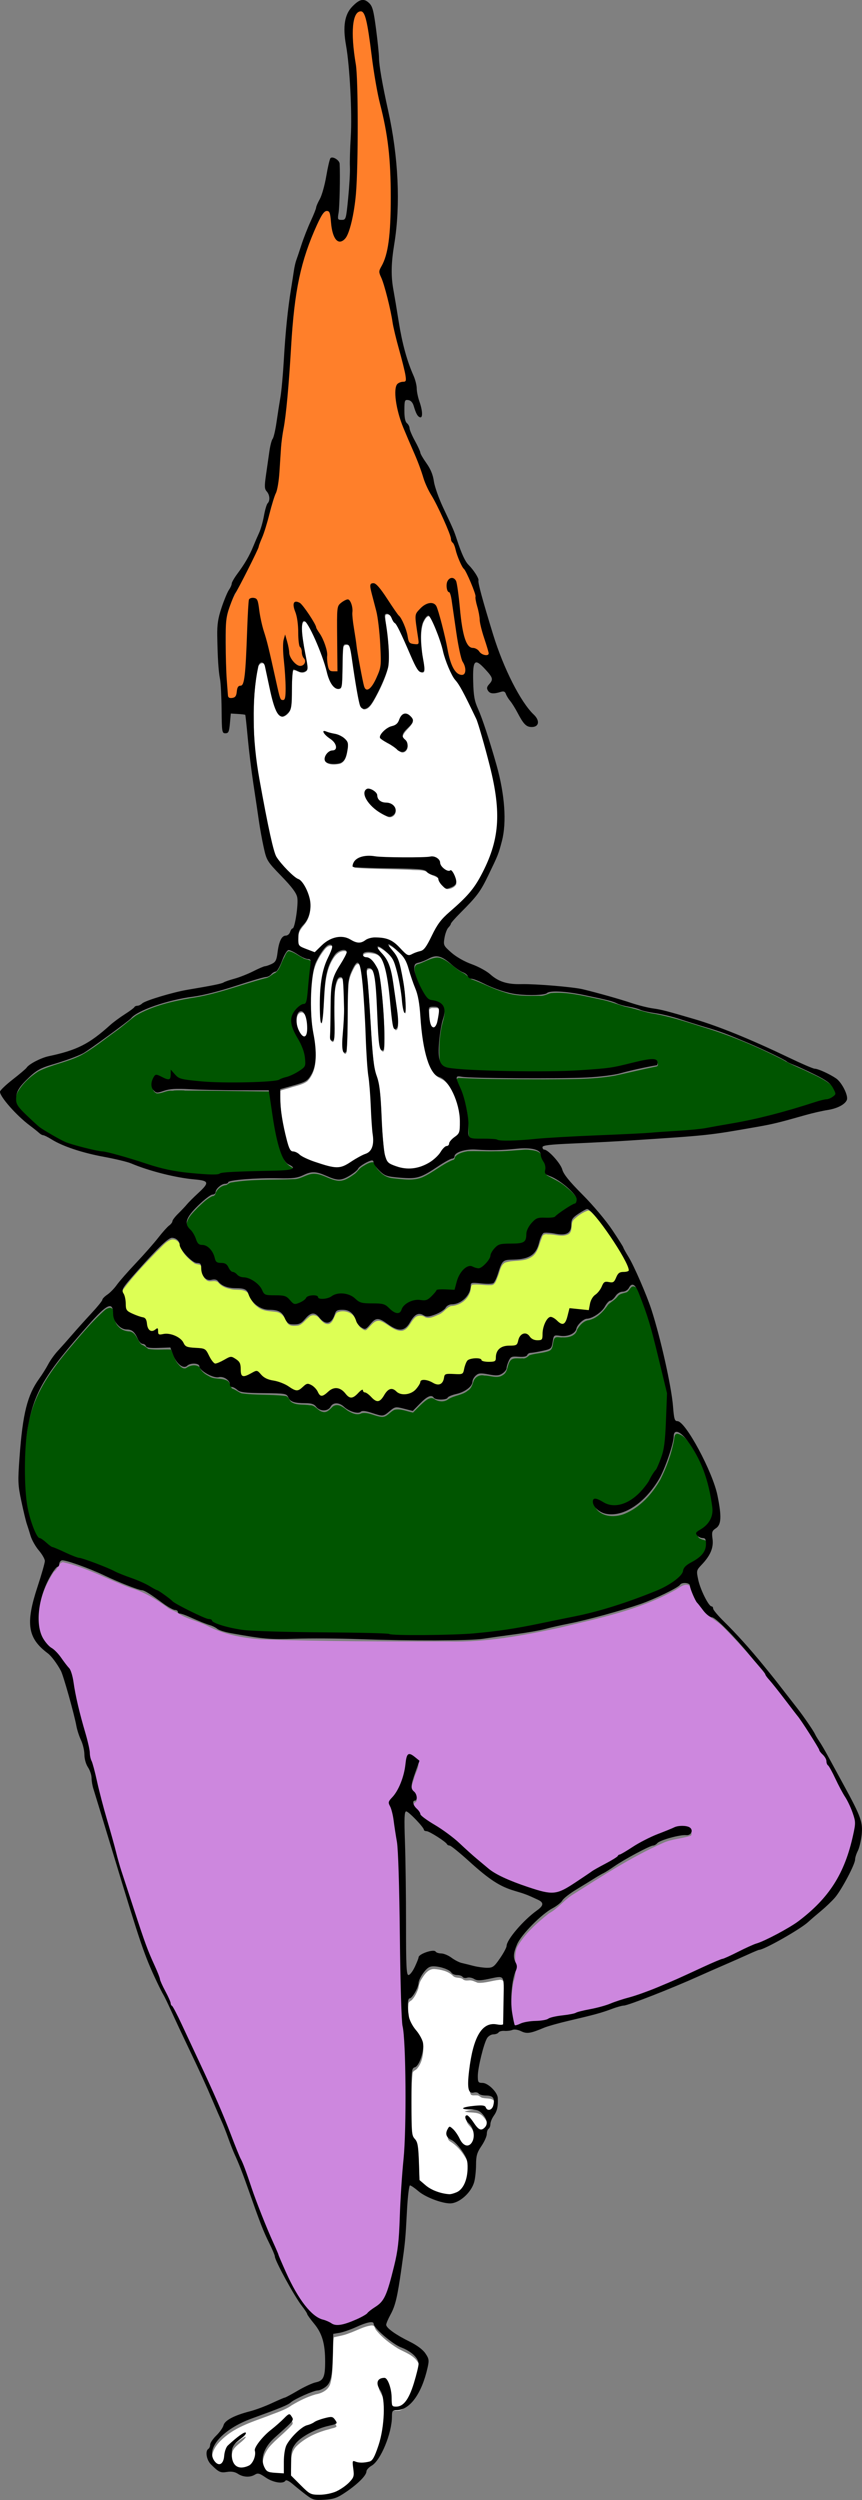 <?xml version="1.0" encoding="UTF-8"?>
<svg width="101.85mm" height="295.12mm" version="1.1" viewBox="0 0 101.85 295.12" xmlns="http://www.w3.org/2000/svg">
<rect x="0" y="0" width="101.85" height="295.12" fill="#808080" stroke="none"/>
<g>
<path transform="scale(.265)" d="m172.72 273.71c-1.361-0.084-0.784 1.685-0.848 2.492 0.665 6.88 2.151 13.815 1.262 20.735-1.281 5.499-3.866 10.617-6.619 15.523-0.977 1.556-2.304 3.792-4.412 3.566-1.456-1.039-1.422-3.19-1.927-4.757-1.583-7.471-2.208-15.124-3.85-22.579-0.144-1.534-2.731-1.973-3.171-0.473-0.679 5.908-0.108 11.913-0.922 17.8-0.317 1.484-2.464 1.07-3.138 0.072-2.557-2.938-2.858-7.094-4.239-10.625-2.157-6.108-4.326-12.342-7.913-17.779-0.423-0.858-1.774-1.095-2.011 0.029-0.88 3.463 0.188 7.069 0.59 10.533 0.417 3.372 1.523 6.748 1.495 10.116-0.623 1.541-2.782 1.516-4.038 0.817-0.668-0.126-1.76-1.036-2.309-0.359-0.868 5.643-0.239 11.443-1.098 17.079-0.446 1.641-1.932 3.12-3.6 3.47-1.98-0.295-2.46-2.743-3.193-4.276-2.17-6.244-2.768-12.925-4.852-19.183-0.997-1.159-2.725 0.093-2.76 1.383-1.852 7.67-2.039 15.599-1.923 23.452-0.165 8.436 0.577 16.86 2.085 25.158 2.012 11.199 3.921 22.444 6.791 33.462 1.234 4.69 5.119 7.986 8.459 11.237 1.842 1.497 4.035 2.656 5.201 4.838 2.845 4.68 3.759 11.035 0.478 15.734-1.33 1.814-3.208 3.508-3.149 5.957-0.01 1.944-0.567 4.754 1.7 5.701 1.874 0.903 3.875 1.617 5.825 2.261 3.204-3.077 6.755-7.037 11.615-6.728 3.339-0.279 5.927 3.146 9.303 2.198 1.87-0.814 3.626-2.133 5.763-1.97 3.367-0.264 6.864 0.563 9.356 2.954 1.978 1.519 3.49 3.733 5.733 4.859 2.064-0.519 4.011-1.481 6.027-2.154 2.805-1.979 3.792-5.531 5.502-8.354 3.876-7.801 11.976-12.058 17.07-18.925 4.804-6.508 8.152-14.081 10.053-21.93 1.41-5.659 0.935-11.559 0.838-17.329-1.025-10.189-4.02-20.05-6.704-29.894-2.203-7.792-5.933-15.056-9.936-22.057-2.178-3.089-4.242-6.281-5.494-9.878-1.869-5.121-2.883-10.535-5.132-15.531-0.981-1.973-1.584-4.376-3.293-5.851-1.379 0.147-2.004 1.85-2.6 2.92-1.463 4.368-0.914 9.113-0.492 13.614 0.208 2.7 1.184 5.387 0.94 8.087-0.673 1.243-2.244 0.079-2.643-0.822-3.775-6.552-5.838-13.993-9.952-20.357-1.502-1.194-1.605-4.111-3.865-4.236zm8.207 44.863c1.536 0.205 3.191 1.621 3.091 3.255-1.067 2.364-3.765 3.761-4.478 6.316 0.135 1.811 2.643 2.714 2.223 4.722-0.096 1.525-1.771 3.042-3.251 2.081-1.948-1.433-3.854-2.979-6.052-4.064-0.824-0.668-2.261-1.072-2.58-2.161 1.017-2.536 3.669-4.095 6.187-4.87 2.473-0.866 2.297-4.43 4.72-5.269 0.047-5e-3 0.094-0.012 0.142-0.01zm-36.193 7.883c2.267 0.553 4.59 1.04 6.79 1.843 1.884 0.862 4.016 2.592 3.571 4.923-0.387 2.547-0.725 5.985-3.488 7.043-1.942 0.366-4.323 0.683-6.03-0.554-1.03-1.635 0.542-3.667 2.015-4.396 0.921-0.405 2.744-0.259 2.554-1.736 0.144-2.692-2.514-4.035-4.257-5.53-0.346-0.416-1.299-1.082-1.157-1.592zm19.768 25.714c1.898 0.195 3.773 1.623 3.905 3.635 0.618 1.791 2.594 2.589 4.355 2.492 1.898 0.193 4.302 1.998 3.474 4.087-0.557 1.438-2.278 2.16-3.641 1.36-3.858-1.751-7.788-4.479-9.345-8.565-0.372-1.093-0.35-3.038 1.251-3.009zm0.429 29.975c5.98 0.319 11.973 0.644 17.971 0.552 3.448 0.081 6.899-0.188 10.329-0.277 1.87-0.022 3.034 1.682 3.352 3.351 0.87 1.849 2.896 3.148 4.93 3.018 1.09 1.431 2.039 3.285 1.925 5.131-0.79 1.454-2.698 2.266-4.281 2.145-1.762-1.085-2.857-2.893-3.635-4.742-1.591-1.333-3.964-1.436-5.397-3.047-2.192-0.923-4.741-0.507-7.072-0.767-8.268-0.39-16.576-0.311-24.823-0.913-1.177-0.44 0.098-2.026 0.604-2.578 1.589-1.614 3.94-1.888 6.096-1.872z" fill="#fff"/>
<path transform="scale(.265)" d="m147.28 421.37c-1.811 0.134-2.745 1.998-3.749 3.267-2.058 2.922-3.517 6.263-4.003 9.82-1.022 6.644-0.991 13.414-0.613 20.111 0.482 6.514 2.558 12.949 1.614 19.515-0.392 2.771-1.506 5.603-3.519 7.61-2.24 1.627-5.133 2.02-7.718 2.892-1.407 0.454-2.935 0.731-4.269 1.292-0.129 5.86 0.276 11.744 1.611 17.463 0.797 3.209 1.343 6.536 2.708 9.566 0.33 0.929 1.305 0.966 2.104 1.139 1.854 0.74 3.292 2.233 5.193 2.904 4.206 1.799 8.564 3.482 13.134 4.025 3.903 0.359 6.886-2.628 10.134-4.256 1.707-1.028 3.691-1.644 5.27-2.88 2.066-2.237 1.512-5.506 1.373-8.268-0.869-9.279-0.859-18.63-2.153-27.87-1.263-14.524-0.993-29.174-2.936-43.644-0.347-1.488-0.309-3.266-1.341-4.482-1.016-0.619-1.826 0.774-2.204 1.52-1.416 2.587-2.542 5.403-2.553 8.396-0.537 9.512-0.116 19.06-0.743 28.564 7e-5 0.547-0.236 1.567-0.932 1.443-0.97-1.742-0.571-3.869-0.603-5.778 0.483-6.276 0.933-12.57 0.597-18.868-0.18-2.855-0.033-5.779-0.685-8.576-0.562-0.905-2.146-0.498-2.416 0.492-1.759 3.728-1.272 7.998-1.432 11.995-0.089 4.873 0.139 9.769-0.177 14.626-0.033 0.581-0.796 1.196-1.145 0.431-0.361-2.408-0.037-4.902-0.093-7.341 0.186-5.616-4e-3 -11.264 0.605-16.851 0.609-5.068 4.022-9.079 6.224-13.508 0.509-0.753 0.618-2.196-0.527-2.38-2.478-0.398-4.464 1.588-5.615 3.554-3.496 5.699-3.532 12.602-3.964 19.061-0.263 3.219-0.227 6.499-0.953 9.654-0.212-0.173-0.194-1.049-0.27-1.442-0.465-7.011-0.345-14.151 1.221-21.025 0.741-3.68 2.831-6.879 3.914-10.442 0.271-0.685 0.176-1.807-0.808-1.722-0.094 2e-3 -0.188-0.017-0.282-5e-3z" fill="#fff"/>
<path transform="scale(.265)" d="m134.28 451.01c-1.723 0.326-2.029 2.427-1.997 3.882-0.109 2.655 0.807 5.448 2.705 7.337 0.602 0.683 1.683 0.37 1.912-0.486 0.706-1.99 0.298-4.182 0.157-6.24-0.244-1.56-0.588-3.466-2.031-4.361-0.233-0.105-0.492-0.149-0.746-0.131z" fill="#fff"/>
<path transform="scale(.265)" d="m193.23 449.04c-0.816-0.109-1.951 0.172-1.842 1.22 0.052 2.56-9.6e-4 5.302 1.188 7.638 0.476 1.025 2.005 0.655 2.268-0.342 0.959-2.402 1.457-5.076 1.16-7.654-0.329-1.151-1.913-0.771-2.774-0.861z" fill="#fff"/>
<path transform="scale(.265)" d="m173.47 421.18c-0.687 0.172 0.145 0.979 0.31 1.306 1.768 2.272 3.679 4.56 4.388 7.42 1.676 6.294 2.633 12.799 2.782 19.313-0.045 0.766 0.066 1.7-0.247 2.35-1.12-2.831-0.927-5.978-1.488-8.942-0.789-4.897-1.583-9.889-3.578-14.465-1.449-2.514-3.716-4.555-6.252-5.933-0.482-0.378-1.278-0.025-0.912 0.621 1.051 2.055 3.013 3.497 4.053 5.577 2.492 4.427 2.608 9.657 3.503 14.551 0.597 4.643 1.531 9.303 1.481 13.983-0.038 0.712-0.204 2.045-1.162 1.982-0.861-0.934-0.742-2.412-1.028-3.586-1.129-8.101-1.294-16.388-3.459-24.316-0.761-2.471-1.952-5.432-4.751-6.1-1.421-0.277-2.993-0.588-4.394-0.115-1.006 0.29-1.08 1.76-0.126 2.155 1.146 0.399 2.458 0.511 3.284 1.534 2.26 2.298 3.39 5.437 3.706 8.598 1.319 9.605 1.968 19.336 1.818 29.033-0.132 0.747 0.141 1.876-0.574 2.331-1.021-0.146-0.995-1.55-1.217-2.313-0.999-8.055-0.889-16.207-1.548-24.296-0.341-3.033-0.291-6.251-1.593-9.072-0.435-1.146-2.478-1.611-2.88-0.211-0.116 2.31 0.461 4.62 0.544 6.934 1.015 11.374 1.284 22.808 2.528 34.161 0.289 3.55 1.673 6.866 2.373 10.324 1.215 7.509 1.024 15.177 1.669 22.752 0.381 3.7 0.417 7.566 1.881 11.041 0.891 1.699 2.975 2.201 4.626 2.864 3.647 1.261 7.739 1.066 11.344-0.239 3.733-1.373 6.923-4.01 9.099-7.324 0.607-0.897 1.542-1.465 2.534-1.838 0.663-0.758 0.726-1.941 1.626-2.542 1.34-1.404 3.551-2.511 3.594-4.713 0.311-4.763-0.128-9.643-1.957-14.092-1.339-3.243-2.898-6.708-5.841-8.803-1.628-0.866-3.397-1.679-4.366-3.353-2.825-4.705-3.661-10.292-4.46-15.642-0.969-6.141-0.69-12.469-2.297-18.51-1.285-4.145-2.933-8.167-4.146-12.338-0.735-2.589-2.187-4.929-4.217-6.7-1.425-1.232-2.762-2.826-4.613-3.387z" fill="#fff"/>
<path transform="scale(.265)" d="m165.63 1035.9c-3.553 0.439-6.69 2.381-10.044 3.508-2.166 0.909-4.49 1.23-6.748 1.781-0.377 2.831-0.262 5.77-0.405 8.641-0.216 4.038-0.041 8.195-1.174 12.106-0.884 2.777-3.795 4.223-6.503 4.677-3.772 1.081-7.335 2.843-10.688 4.86-3.171 2.246-6.994 3.296-10.558 4.752-6.618 2.486-13.605 4.604-19.125 9.217-2.824 2.34-5.737 5.42-5.834 9.309-0.094 1.954 1.057 3.95 2.801 4.807 1.099 0.266 2.135-0.485 2.398-1.548 0.857-2.255 0.423-5.006 2.291-6.815 2.137-2.091 4.439-4.086 7.039-5.572 0.368-0.317 0.629 0 0.329 0.328-1.674 2.18-4.537 3.377-5.69 5.975-0.628 2.067-0.511 4.377 0.15 6.42 0.583 1.771 2.405 2.891 4.247 2.669 1.943-0.122 4.115-0.809 4.97-2.738 1.046-1.738 0.868-3.814 1.093-5.731 0.671-2.078 2.365-3.639 3.738-5.271 3.178-3.205 6.838-5.882 10.072-9.03 0.437-0.365 1.157-1.167 1.65-0.422 0.599 0.624 1.292 1.693 0.47 2.422-3.122 3.568-7.096 6.339-10.168 9.966-2.28 2.896-3.771 7.044-2.067 10.572 0.533 1.353 1.72 2.479 3.245 2.471 1.903 0.226 3.92 0.496 5.774 0.381 0.1-4.255-0.349-8.739 1.317-12.749 1.744-3.023 4.268-5.604 7.068-7.679 1.853-1.114 4.028-1.57 5.868-2.716 2.107-1.038 4.447-1.609 6.751-1.959 0.984 0.438 1.902 1.365 2.155 2.419-0.734 0.675-1.915 0.685-2.822 1.052-5.367 1.348-10.703 3.583-14.76 7.438-1.743 1.631-2.628 3.978-2.584 6.346-0.117 2.935-0.177 5.888-0.177 8.815 2.842 2.754 5.466 5.825 8.771 8.04 2.103 0.83 4.463 0.563 6.668 0.397 4.847-0.547 9.461-3.147 12.351-7.083 1.381-2.35-0.077-5.154 0.356-7.609 0.677-0.083 1.665 0.485 2.521 0.461 1.898 0.085 4.032 0.17 5.687-0.896 1.722-2.222 2.464-5.033 3.356-7.658 2.007-6.705 2.569-13.846 1.685-20.784-0.247-2.367-2.321-4.188-2.288-6.577 0.289-1.731 3.217-2.432 4.018-0.724 1.875 3.201 1.706 7.024 2.077 10.594 0.063 1.253 1.521 1.181 2.422 1.101 2.668-0.058 4.272-2.618 5.408-4.707 1.992-4.087 3.141-8.536 4.121-12.957 0.406-1.461 0.163-3.028-0.779-4.234-2.019-2.963-5.577-4.084-8.57-5.728-3.631-2.252-7.132-4.883-9.807-8.24-0.633-0.651-0.565-2.05-1.726-2.078-0.117-0.014-0.234-0.018-0.352-0.016z" fill="#fff"/>
<path transform="scale(.265)" d="m193.41 877.14c-2.642 0.035-4.244 2.535-5.484 4.539-0.772 1.216-1.21 2.606-1.367 4.011-0.691 1.927-1.574 3.887-3.036 5.354-0.656 0.383-1.374 0.829-1.4 1.695-0.404 4.024 0.04 8.363 2.454 11.742 1.556 2.193 3.276 4.352 4.174 6.892 0.09 3.554-0.441 7.46-2.865 10.239-0.653 0.686-1.895 0.903-1.931 2.047-0.605 6.053-0.436 12.157-0.435 18.233 0.122 3.563-0.018 7.17 0.569 10.695 0.533 1.659 2.089 2.841 2.214 4.671 0.723 5.131 0.512 10.399 0.862 15.568 2.535 2.245 5.223 4.515 8.582 5.375 2.274 0.643 4.767 1.526 7.077 0.537 2.956-0.872 4.903-3.642 5.529-6.555 0.832-3.692 1.24-7.924-0.968-11.245-1.694-2.831-3.943-5.382-6.797-7.078-1.611-1.13-1.011-3.492 0.139-4.737 0.606-0.021 1.081 0.788 1.563 1.131 1.957 1.831 2.641 4.596 4.556 6.441 0.962 1.035 2.737 1.029 3.581-0.152 1.822-2.182 1.564-5.533 0.199-7.879-0.785-1.406-2.492-2.424-2.6-4.139 0.083-0.836 1.064-0.286 1.346 0.119 1.645 1.656 2.591 3.968 4.483 5.37 1.565 0.954 3.306-0.779 3.614-2.263 0.307-2.115-1.158-4.016-2.583-5.41-2.171-1.768-5.285-0.982-7.719-1.705 2.256-0.826 4.741-0.844 7.114-1.014 0.962-0.057 2.216-0.075 2.634 1.003 0.533 1.1 2.107 1.206 2.801 0.217 1.008-1.343 1.309-3.319 0.664-4.874-1.184-1.494-3.371-0.992-5.016-1.413-1.109-0.036-1.687-1.302-2.839-1.125-0.825-0.14-1.915 0.243-2.58-0.373-1.007-2.015-0.654-4.4-0.529-6.574 0.67-6.124 1.464-12.389 4.115-18.015 1.344-2.436 3.454-5.115 6.51-5.074 1.585-0.112 3.281 0.169 4.803-0.044 0.092-6.555 0.446-13.124 0.081-19.674-0.052-1.188-1.214-2.009-2.358-1.714-3.189 0.323-6.37 1.546-9.56 1.299-1.313-0.464-2.583-1.283-4.051-1.044-0.942 0.061-1.968 0.119-2.671-0.63-1.348-0.905-3.27-0.181-4.413-1.502-2.174-2.076-5.338-2.734-8.244-2.947-0.073-4e-5 -0.146 3e-3 -0.219 3e-3z" fill="#fff"/>
<path transform="scale(.265)" d="m160.83 4.845c-2.758 0.713-3.011 4.243-3.408 6.599-0.821 8.365 1.628 16.592 1.58 24.951 0.572 17.598 0.652 35.254-0.677 52.819-0.707 5.772-1.507 11.819-4.44 16.942-0.709 1.557-2.86 1.8-3.767 0.295-2.432-3.542-1.46-8.217-3.054-12.027-1.382-1.469-3.184 0.684-3.8 1.908-6.524 12.229-10.303 25.824-11.863 39.569-2.325 19.545-2.297 39.326-5.562 58.766-1.238 8.042-0.757 16.325-2.682 24.242-3.095 9.081-4.885 18.608-9.147 27.27-3.053 6.952-6.676 13.63-10.123 20.381-2.042 4.462-3.416 9.257-3.193 14.208-0.084 9.911-0.229 19.886 0.936 29.741 0.26 1.603 3.11 1.456 3.714 0.172 0.803-1.622 0.514-4.065 2.609-4.729 1.872-1.615 1.241-4.567 1.716-6.748 0.875-10.225 0.808-20.528 1.765-30.735-0.087-1.907 2.655-1.934 3.091-0.308 1.279 4.227 1.5 8.732 2.859 12.961 3.021 10.07 4.722 20.484 7.58 30.587 0.414 1.469 2.675 1.062 2.5-0.517 0.814-8.292-0.989-16.56-0.654-24.845 0.04-0.415 0.261-2.466 0.655-1.233 1.163 2.519 1.04 5.356 1.929 7.927 0.955 2.115 3.109 5.062 5.785 4.035 1.611-0.676 1.696-2.719 0.539-3.876-0.708-1.695-0.708-3.596-1.656-5.225-1.074-5.581-0.412-11.48-2.461-16.89-0.711-1.09 0.212-2.925 1.553-2.003 3.553 2.765 5.685 6.989 7.797 10.888 2.279 4.354 5.137 8.775 4.785 13.894 0.37 1.864 0.049 4.562 1.876 5.71 1.025 0.376 2.259 0.324 3.26 0.163 0.182-9.339-0.381-18.738 0.34-28.044 0.064-2.243 2.407-3.55 4.299-3.927 2.384 2.798 1.173 6.856 2.003 10.176 1.371 9.546 2.525 19.182 4.998 28.516 0.148 1.174 1.585 2.241 2.487 1.055 4.137-4.036 5.536-10.093 5.149-15.713 0.131-9.41-1.6-18.702-3.984-27.767-0.02-0.902-1.337-3.64 0.545-3.415 3.145 1.668 4.614 5.275 6.742 7.981 2.677 4.344 6.563 8.061 7.661 13.223 0.912 1.755 0.401 4.807 2.612 5.615 1.17 0.399 3.999 0.648 3.327-1.419-0.178-3.948-1.544-7.906-0.985-11.846 1.331-1.928 3.075-4.174 5.511-4.632 2.024-0.417 3.411 1.413 3.676 3.224 2.793 7.945 3.663 16.412 6.386 24.364 0.772 2.193 3.15 5.114 5.741 3.83 1.499-1.823 0.105-4.473-0.66-6.346-2.914-9.635-3.214-19.838-5.543-29.602-1.154-1.82-2.277-4.581-0.34-6.298 1.16-1.623 2.687 0.524 2.734 1.732 1.757 8.431 1.394 17.281 4.101 25.51 0.762 1.829 2.235 3.562 4.312 3.71 1.907 0.919 3.566 3.515 5.94 2.722 1.173-1.338-0.386-3.281-0.514-4.782-1.674-4.82-2.86-9.762-3.53-14.814-1.06-3.913-1.118-8.05-2.95-11.742-1.321-3.95-3.699-7.362-5.492-11.062-1.335-2.87-1.791-6.104-3.5-8.792-2.698-9.419-8.106-17.698-12.028-26.597-3.365-10.307-8.406-20-11.668-30.33-1.008-3.864-1.91-8.102-0.842-12.046 0.597-1.866 3.115-1.093 4.085-2.379-0.421-5.651-2.468-11.079-3.675-16.601-2.659-10.395-4.083-21.142-7.875-31.224-0.33-2.815 2.106-5.039 2.531-7.756 2.652-10.656 2.234-21.783 2.169-32.68 0.024-12.688-2.129-25.242-5.126-37.534-2.708-11.823-3.405-24.009-5.98-35.851-0.434-1.306-0.861-3.561-2.697-3.35z" fill="#ff7f2a"/>
<path transform="scale(.265)" d="m194.82 426.55c-3.187 0.292-5.894 2.299-8.945 3.099-1.528 0.878-0.943 3.068-0.679 4.471 1.209 4.03 2.857 8.076 5.555 11.345 1.708 1.359 4.21 1.004 5.91 2.454 2.257 1.536 1.524 4.581 0.927 6.787-1.654 5.876-1.945 12.051-1.509 18.108 0.383 2.204 2.366 3.664 4.524 3.836 9.48 1.258 19.079 1.187 28.623 1.454 14.052 0.167 28.169 0.242 42.141-1.455 6.834-0.77 13.351-3.307 20.195-3.901 1.139-0.115 2.591 1.526 1.33 2.3-6.219 1.238-12.403 2.757-18.603 4.11-10.478 1.872-21.207 1.542-31.817 1.665-12.602-0.036-25.222-3e-3 -37.805-0.618-1.086-0.144-1.162 1.086-0.726 1.782 2.26 5.426 4.365 11.021 4.718 16.942 0.397 2.771-0.156 5.714 0.771 8.383 1.16 1.271 3.211 0.732 4.742 0.981 3.101 9e-3 6.191 0.106 9.247 0.633 10.283 0.459 20.494-1.217 30.757-1.525 16.176-0.804 32.369-1.334 48.516-2.645 10.573-0.48 20.947-2.72 31.313-4.694 11.198-2.18 22.079-5.649 32.989-8.915 2.168-0.576 5.059-0.739 6.239-2.949-0.177-1.727-1.281-3.348-2.401-4.647-3.476-3.057-7.922-4.709-12.011-6.764-3.377-1.462-6.747-2.918-9.919-4.789-11.618-5.916-23.694-10.946-36.192-14.68-7.423-2.349-14.87-4.771-22.577-5.964-3.855-0.864-7.598-2.185-11.476-2.945-3.797-1.12-7.49-2.592-11.407-3.297-7.108-1.468-14.34-3.369-21.654-2.722-1.694 0.505-3.294 1.45-5.144 1.209-5.216 0.048-10.555 0.234-15.539-1.571-5.164-1.481-9.864-4.173-14.942-5.874-1.286-0.973-2.297-2.344-3.872-2.942-3.521-1.91-6.156-5.387-10.084-6.55-0.393-0.085-0.796-0.121-1.198-0.111z" fill="#050"/>
<path transform="scale(.265)" d="m128.7 423.69c-1.262 0.517-1.544 2.244-2.241 3.297-1.186 2.098-1.627 4.848-3.648 6.355-1.67 0.651-2.786 2.292-4.674 2.462-11.009 2.924-21.68 7.211-33.007 8.821-8.439 1.452-17.01 3.417-24.492 7.736-3.188 2.324-6.108 5.008-9.353 7.278-5.038 3.595-9.864 7.595-15.319 10.536-6.026 3.03-12.871 4.041-18.888 7.087-3.676 2.384-7.086 5.462-9.243 9.313-1.149 2.517-1.29 5.751 0.71 7.895 3.155 3.605 6.806 6.791 10.611 9.694 5.229 3.364 10.788 6.413 16.928 7.706 5.867 1.724 11.991 2.224 17.822 4.074 9.226 2.575 18.221 6.237 27.822 7.241 5.243 0.59 10.563 1.379 15.837 0.836 4.162-1.21 8.605-0.839 12.899-1.142 6.449-0.319 12.96-0.04 19.362-0.954 0.786 0.053 1.798-0.936 0.875-1.533-1.839-0.979-3.533-2.355-4.272-4.377-3.087-6.978-3.805-14.72-5.061-22.182-0.457-2.51-0.601-5.168-1.267-7.59-14.546-0.091-29.094-0.543-43.64-0.345-2.312-0.2-4.346 1.37-6.617 1.187-2.516-1.119-2.223-4.574-0.839-6.504 0.75-1.451 2.427-0.183 3.417 0.244 1.07 0.308 2.6 1.539 3.603 0.523 0.535-0.97 0.393-2.149 0.563-3.208 1.645 1.668 3.402 3.588 5.925 3.684 11.664 1.81 23.519 1.206 35.269 0.945 3.154-0.091 6.346-0.405 9.245-1.737 3.49-1.028 6.901-2.722 9.486-5.308 0.185-3.684-0.568-7.378-2.353-10.619-1.752-3.68-4.763-7.5-3.553-11.8 0.966-2.554 3.131-4.569 5.712-5.403 1.321-1.43 0.892-3.687 1.305-5.457 0.396-4.688 1.188-9.392 1.098-14.096-0.839-1.11-2.629-0.778-3.703-1.643-2.092-0.967-3.987-2.683-6.318-3.017z" fill="#050"/>
<path transform="scale(.265)" d="m234.08 512.14c-4.461 0.271-8.906 0.792-13.382 0.727-4.064 0.121-8.134-0.193-12.194-0.022-1.956 0.367-4.158 0.834-5.524 2.396-0.234 0.596-0.32 1.532-1.177 1.514-4.723 1.929-8.598 5.437-13.221 7.558-4.179 1.878-8.899 1.007-13.293 0.585-2.334-0.194-4.51-1.304-6.029-3.086-1.175-1.092-2.13-2.442-2.478-4.031-1.918-0.303-3.687 0.995-5.281 1.926-1.49 0.889-2.244 2.554-3.723 3.466-2.099 1.473-4.471 3.114-7.165 2.813-4.035-0.488-7.575-3.694-11.805-3.023-2.769 0.526-5.162 2.427-8.074 2.338-9.147 0.418-18.393-0.12-27.457 1.437-0.944 0.071-1.594 0.749-2.354 1.185-2.05 0.151-3.986 1.621-4.746 3.523-0.145 0.712-0.672 1.444-1.467 1.393-2.534 1.122-4.491 3.215-6.503 5.067-1.98 2.103-4.415 4.229-4.986 7.198-0.341 1.919 1.29 3.261 2.356 4.599 1.274 1.468 1.589 3.461 2.666 5.031 0.948 1.36 2.823 0.556 3.984 1.544 2.062 1.305 3.175 3.631 3.767 5.916 0.498 1.551 2.317 1.528 3.639 1.561 2.278 0.306 2.335 3.586 4.559 4.01 1.387 0.669 2.358 2.125 4.009 2.249 3.807 0.336 7.403 2.762 8.962 6.282 0.505 1.424 2.078 1.743 3.413 1.747 2.33 0.267 4.815-0.147 7.018 0.716 1.379 0.815 2.29 2.218 3.502 3.224 2.391-0.014 4.534-1.352 6.111-3.047 1.136-0.907 2.792-0.899 4.128-0.591 0.563 0.578 1.067 1.423 2.018 1.258 2.018 0.18 4.001-0.444 5.668-1.545 3.34-1.645 7.422-0.502 10.035 1.984 2.045 1.919 5.048 1.599 7.628 1.709 2.126 0.101 4.652-0.204 6.267 1.502 1.461 1.15 2.964 3.002 5.021 2.724 1.578-0.575 1.682-2.594 2.949-3.551 1.997-1.923 4.88-2.529 7.553-2.159 1.669 0.302 3.257-0.521 4.345-1.744 0.979-0.887 1.68-2.081 2.656-2.941 2.532-0.278 5.181 0.175 7.691-0.028 0.921-3.464 1.728-7.389 4.773-9.652 0.947-0.861 2.333-1.05 3.454-0.439 1.331 0.637 3.04 0.824 4.198-0.269 1.905-1.464 3.395-3.483 3.908-5.857 1.01-2.011 2.744-4.061 5.188-4.115 2.798-0.358 5.668-0.052 8.435-0.618 1.37-0.32 1.964-1.717 2.028-2.998 0.13-2.263 0.994-4.464 2.683-6.025 0.941-1.117 2.213-2.145 3.767-2.023 2.066-0.137 4.248 0.183 6.227-0.522 2.822-2.303 5.889-4.312 9.085-6.064 1.032-0.548 0.795-2.035 0.449-2.943-1.387-2.416-3.646-4.204-5.783-5.935-2.381-1.911-5.242-3.045-7.837-4.592-0.313-1.396 0.144-2.931-0.31-4.264-0.931-1.492-1.619-3.074-1.962-4.773-1.223-1.965-3.858-2.046-5.921-2.288-0.488-0.038-0.977-0.047-1.466-0.036z" fill="#050"/>
<path transform="scale(.265)" d="m282.25 573.05c-1.5 0.264-1.642 2.36-3.165 2.719-1.358 0.43-2.9 0.544-3.794 1.841-1.132 1.432-2.738 2.306-4.074 3.483-2.109 3.04-4.779 6.005-8.513 6.956-2.427 0.246-4.198 2.258-5.375 4.227-0.583 2.896-3.996 3.664-6.521 3.492-1.184 0.226-3.178-0.755-3.75 0.822-0.769 1.712-0.193 4.465-2.361 5.241-2.747 0.995-5.785 0.981-8.561 1.844-0.955 0.717-1.833 1.712-3.175 1.418-1.813 0.216-4.447-0.613-5.59 1.295-1.292 1.952-0.896 4.855-3.162 6.152-2.45 1.756-5.535 0.186-8.279 0.221-1.911-0.482-3.952 0.481-4.709 2.323-0.574 1.619-0.995 3.396-2.584 4.362-2.556 2.168-6.174 2.103-8.889 3.947-1.633 1.247-4.159 1.061-5.846 4e-3 -1.833-1.579-4.036 0.4-5.434 1.625-1.506 1.345-2.888 2.82-4.316 4.245-2.675-0.512-5.433-1.844-8.191-1.268-2.075 0.815-3.463 3.457-5.87 3.179-2.983-0.272-5.815-2.242-8.851-1.633-2.109 1.198-4.613-0.167-6.445-1.298-1.7-1.379-4.156-3.278-6.342-1.741-1.269 1.155-2.557 2.985-4.549 2.447-2.237-0.429-3.34-3.169-5.806-2.953-2.718-0.504-5.906 0.167-8.277-1.498-0.988-0.889-1.209-2.688-2.861-2.664-6.396-0.757-12.91-0.241-19.281-1.161-1.504-0.589-2.765-1.751-4.308-2.169-0.734-1.244-0.831-3.063-2.434-3.635-2.508-1.117-5.504-0.245-7.842-1.879-1.786-0.861-3.409-2.195-4.194-4.035-1.749-1.341-4.329-0.733-5.975 0.516-1.569 0.551-2.853-1.131-3.78-2.177-1.407-1.802-1.902-4.133-2.914-6.117-3.369-0.147-6.808 0.271-10.134-0.273-0.903-0.709-1.777-1.51-2.909-1.873-1.987-1.729-2.305-5.289-5.264-5.914-1.841-0.061-3.695-0.616-4.956-2.043-2.198-1.962-2.075-5.084-2.67-7.724-0.673-1.351-2.576-0.565-3.458 0.158-5.976 5.288-11.045 11.511-16.214 17.567-7.41 8.822-14.369 18.529-17.168 29.889-2.927 10.972-2.526 22.434-2.263 33.679 0.456 7.167 1.898 14.452 5.32 20.825 0.99 1.305 2.792 1.639 3.889 2.879 2.314 2.376 5.682 2.982 8.532 4.46 5.441 2.484 11.344 3.701 16.806 6.133 5.49 2.403 11.035 4.675 16.605 6.877 5.408 2.244 10.405 5.376 14.976 9.019 4.882 2.9 9.94 5.614 15.289 7.543 1.044 0.131 1.865 0.7 2.539 1.449 3.965 2.087 8.51 2.788 12.892 3.483 11.352 1.145 22.789 0.906 34.184 1.182 12.134 0.167 24.282 0.203 36.387 1.12 14.703 0.07 29.48 0.233 44.074-1.839 12.909-1.77 25.629-4.674 38.376-7.326 11.343-2.793 22.504-6.424 33.252-11.005 3.911-1.863 8.101-3.946 10.57-7.655 0.477-1.567 1.359-3.023 2.857-3.815 3.071-1.923 7.15-3.91 7.582-7.973-0.04-1.198 0.539-3.01-0.696-3.77-1.265-0.368-3.264-0.604-3.519-2.209 2.18-1.925 5.239-3.195 6.313-6.145 1.868-3.641 0.427-7.781-0.165-11.553-1.414-7.481-4.163-14.707-8.346-21.084-1.778-2.511-3.469-5.784-6.719-6.529-1.627-0.201-1.478 1.893-1.688 2.95-1.153 6.034-3.275 11.911-6.044 17.397-3.697 6.499-9.081 12.48-16.113 15.348-4.05 1.552-9.45 1.536-12.385-2.148-0.652-0.864-1.613-2.627-0.321-3.302 2.262 0.289 4.153 2.036 6.304 2.628 2.962 0.02 6.147 0.253 8.73-1.508 5.033-2.777 8.495-7.583 11.216-12.5 3.383-4.787 4.96-10.684 5.308-16.493 0.493-6.692 0.724-13.427 0.769-20.122-3.784-14.807-6.633-29.965-12.536-44.129-0.738-1.33-1.266-3.791-3.185-3.786z" fill="#050"/>
<path transform="scale(.265)" d="m79.772 485.72c-0.369 3.1e-4 -0.738 1e-3 -1.107 0.015-0.402 0.013-0.804 0.027-1.204 0.059-0.059 6e-3 -0.102 0.068-0.086 0.125 0.013 0.052 0.068 0.081 0.119 0.076 0.731-4e-3 1.462-0.014 2.193-0.019 0.839-7e-3 1.678-9e-3 2.517-0.014 0.062-6.7e-4 0.112-0.065 0.094-0.125-0.012-0.051-0.065-0.079-0.115-0.076-0.472-0.017-0.944-0.028-1.417-0.037-0.331-4e-3 -0.663-4e-3 -0.994-4e-3z" fill="#050"/>
<path transform="scale(.265)" d="m262.18 539.26c-2.354 0.795-4.518 2.284-6.309 4.003-1.766 1.801-0.173 4.967-2.311 6.485-2.88 1.585-6.213-6e-3 -9.287 0.129-1.351-0.283-2.366 0.102-2.671 1.519-1.306 2.986-1.702 6.802-4.742 8.634-3.506 2.262-7.985 1.089-11.764 2.466-2.088 1.305-2.203 4.154-3.16 6.202-0.61 1.468-1.152 3.945-3.194 3.811-2.732 0.127-5.506-0.555-8.212-0.203-0.906 1.003-0.454 2.637-1.132 3.785-1.284 3.357-4.769 5.58-8.297 5.702-2.183 0.714-3.29 3.025-5.461 3.806-1.83 0.744-3.999 2.032-5.989 1.237-1.529-1.129-3.825-1.046-5.012 0.538-1.726 1.82-2.643 4.947-5.393 5.466-3.768 0.223-6.326-3.256-9.682-4.378-2.657-0.673-4.126 2.174-5.832 3.614-0.889 1.246-2.219-0.161-3.056-0.741-1.833-1.686-1.825-4.692-4.072-6.066-1.817-1.243-4.451-1.542-6.414-0.512-1.388 1.488-1.374 4.127-3.46 4.995-1.99 0.53-3.47-1.522-4.637-2.817-1.171-1.297-3.378-1.45-4.515-0.014-1.58 1.148-2.72 3.162-4.702 3.592-1.727 0.213-4.086 0.411-4.936-1.527-0.939-2.075-2.362-4.329-4.871-4.547-2.854-0.411-6.016-0.283-8.316-2.324-2.16-1.484-3.182-3.973-4.303-6.232-2.113-1.979-5.255-0.896-7.797-1.693-2.117-0.378-4.122-1.329-5.498-3.02-1.6-1.234-3.949 0.507-5.37-1.173-1.8-1.506-1.472-4.014-2.075-6.031-0.744-1.019-2.356-0.506-3.245-1.366-2.368-1.748-4.734-3.953-5.849-6.757-0.111-2.051-1.897-4.017-4.043-3.684-2.812 0.869-4.594 3.513-6.719 5.386-5.096 5.33-10.278 10.644-14.688 16.565-1.172 1.419-0.198 3.1 0.257 4.559 0.711 2.058 0.047 4.627 1.493 6.393 2.194 1.583 4.915 2.246 7.413 3.169 1.658 1.456 0.607 4.602 2.789 5.708 1.169 0.336 2.222-0.557 3.199-1.044 0.055 0.809-0.307 2.618 1.05 2.467 2.667 0.225 5.608-0.309 7.882 1.482 1.652 0.786 2.298 2.558 3.534 3.748 2.547 1.482 5.773 0.559 8.428 1.647 2.109 1.708 2.334 5.146 4.939 6.32 2.545-0.454 4.669-2.365 7.163-2.966 1.758 0.8 3.868 2.075 3.865 4.266 0.321 1.314-0.235 3.287 1.072 4.142 2.29 0.35 4.279-1.46 6.311-2.225 1.849 1.613 3.693 3.827 6.381 4.149 3.382 0.611 6.59 1.934 9.426 3.868 1.488 1.068 3.499 0.766 4.723-0.554 0.922-0.791 2.169-2.151 3.456-1.204 2.104 0.901 2.92 3.23 4.496 4.699 1.605 0.721 2.863-1.208 4.097-1.919 1.449-1.243 3.694-1.76 5.243-0.401 1.571 0.931 2.472 3.076 4.372 3.361 2.14-0.183 3.263-2.479 5.047-3.281 0.286 1.141 1.721 1.032 2.431 1.827 1.569 0.92 2.68 3.13 4.7 2.997 2.638-0.826 3.001-4.547 5.656-5.274 1.931 0.077 3.064 2.202 5.078 2.2 3.688 0.509 7.028-2.192 8.32-5.5 0.764-1.621 2.727-0.484 3.95-0.155 1.661 0.8 3.953 2.024 5.595 0.511 1.072-0.959 0.545-2.832 1.662-3.669 2.418-0.386 4.995 0.267 7.354-0.438 1.343-1.754 1.002-4.487 2.716-5.979 1.514-0.784 3.438-0.895 5.046-0.443 1.594 1.545 4.094 1.381 6.127 1.068 1.752-0.75 0.992-3.122 1.866-4.486 1.389-2.742 4.887-2.362 7.453-2.776 1.783 0.082 1.624-2.097 2.269-3.222 0.452-1.429 2.51-2.758 3.698-1.275 1.238 1.367 2.885 2.562 4.843 2.213 0.785-0.015 1.975-0.125 1.787-1.229 0.318-3.059 0.498-6.671 3.014-8.811 1.817-0.615 2.998 1.503 4.409 2.275 1 0.892 2.599 0.491 3.031-0.781 0.904-1.699 1.006-3.771 1.733-5.475 2.869-0.076 5.806 0.646 8.62 0.593 0.346-2.613 0.963-5.406 3.161-7.114 1.724-1.416 2.475-3.591 3.889-5.234 1.403-0.527 3.493 0.752 4.418-0.902 0.858-1.507 1.571-3.753 3.708-3.678 0.907-0.11 2.884-0.068 2.587-1.505-1.322-4.397-4.114-8.183-6.469-12.073-3.315-4.899-6.539-9.964-10.77-14.135-0.428-0.35-0.925-0.742-1.502-0.764z" fill="#df5"/>
<path transform="scale(.265)" d="m27.927 695.91c-1.97 0.539-2.13 3.193-3.852 4.205-4.45 6.746-7.461 14.703-6.883 22.898-0.292 4.845 1.703 9.64 5.65 12.555 3.219 3.371 6.655 6.831 8.68 11.071 2.195 11.183 5.034 22.224 7.831 33.267 7.166 31.413 16.24 62.416 27.386 92.653 2.936 7.146 5.779 14.323 9.128 21.285 5.719 11.008 10.968 22.428 16.198 33.738 9.506 20.566 17.312 41.851 25.338 63.018 5.696 12.876 10.103 26.584 18.43 38.089 3.004 4.605 8.241 6.814 13.16 8.683 5.298 0.732 10.387-2.095 14.817-4.694 3.895-2.842 8.165-5.826 9.456-10.783 4.114-11.337 5.336-23.403 5.699-35.383 0.981-15.806 2.449-31.591 2.243-47.447 0.188-13.105-0.065-26.211-1.22-39.267-1.377-25.26-0.943-50.585-2.302-75.84-0.833-6.687-1.423-13.542-3.755-19.909 5.346-5.448 6.81-13.152 8.234-20.314 1.243-1.711 3.216 1.056 4.29 1.701 0.598 1.936-1.392 4.56-1.802 6.789-0.851 2.472-2.12 5.383 0.021 7.631 0.73 0.923 1.961 2.652 0.184 3.134-1.622 2.615 1.539 4.531 2.637 6.519 4.916 5.127 11.817 7.817 16.901 12.805 8.317 7.405 16.7 15.504 27.69 18.68 6.622 2.208 14.567 5.893 21.179 1.602 7.312-4.688 14.68-9.291 22.146-13.731 2.469-2.118 5.726-3.139 8.357-5.123 6.558-3.624 13.446-7.148 20.848-8.592 1.469-0.37 4.652 0.583 3.499 2.55-4.044 1.395-8.648 1.463-12.627 3.328-14.309 6.364-27.438 14.98-40.645 23.31-3.596 2.388-6.187 5.925-10.052 7.981-5.335 4.258-10.688 8.938-14.134 14.903-2.181 4.913 0.432 10.419-1.643 15.386-1.34 7.013-1.518 14.583 0.705 21.38 3.975-1.121 8.098-1.892 12.239-2.335 4.235-0.885 8.305-2.172 12.604-2.688 18.431-4.095 36.381-10.215 53.489-18.201 12.9-5.591 25.782-11.246 38.507-17.211 14.311-7.038 26.555-19.033 31.781-34.325 1.753-5.542 3.901-11.313 3.622-17.194-2.538-10.036-9.493-18.22-13.051-27.845-3.749-4.294-5.803-9.795-9.36-14.275-11.381-15.893-23.429-31.446-37.239-45.314-2.963-3.01-7.194-4.461-9.457-8.205-2.365-2.753-3.292-6.315-4.911-9.441-2.261-2.6-5.315 0.685-7.465 1.681-15.669 8.644-33.44 12.218-50.669 16.392-16.373 3.507-32.979 6.639-49.803 6.218-28.035 0.02-56.085-0.054-84.105-0.98-8.079-0.681-16.216-2.22-23.462-6.02-4.195-2.143-9.105-2.963-12.998-5.594-1.477-1.134-3.592-1.397-5.044-2.771-4.962-3.525-10.16-6.796-16.069-8.465-10.115-3.736-19.706-9.145-30.274-11.51z" fill="#cd87de"/>
</g>
<g transform="translate(-2.674 -1.27)">
<path d="m38.863 295.8c-0.467-0.354-1.183-0.928-1.59-1.276-0.466-0.397-0.793-0.547-0.882-0.404-0.253 0.41-1.481 0.203-2.343-0.395-0.706-0.489-0.91-0.543-1.249-0.332-0.565 0.353-1.392 0.315-2.014-0.093-0.359-0.235-0.77-0.306-1.286-0.222-0.779 0.126-0.97 0.037-1.907-0.896-0.521-0.519-0.695-1.582-0.298-1.827 0.117-0.072 0.212-0.298 0.212-0.502 0-0.204 0.327-0.687 0.726-1.074 0.4-0.387 0.784-0.932 0.853-1.21 0.145-0.578 1.268-1.172 3.107-1.644 0.651-0.167 1.818-0.6 2.592-0.962 0.774-0.362 1.466-0.658 1.538-0.658 0.072 0 0.769-0.373 1.548-0.83s1.728-0.894 2.109-0.973c0.912-0.188 1.113-0.628 1.113-2.441 0-2.127-0.352-3.337-1.307-4.489-0.449-0.542-0.816-1.053-0.816-1.137 0-0.084-0.273-0.5-0.606-0.926-0.897-1.145-3.215-5.383-3.215-5.877 0-0.133-0.3-0.842-0.667-1.575-0.667-1.335-1.08-2.392-2.406-6.164-0.719-2.045-1.17-3.2-1.7-4.352-0.161-0.35-0.497-1.21-0.747-1.911-0.25-0.701-0.589-1.56-0.753-1.911-0.164-0.35-0.623-1.401-1.02-2.335-0.884-2.08-1.556-3.549-3.009-6.581-0.616-1.284-1.466-3.099-1.89-4.033-0.424-0.934-0.861-1.842-0.973-2.017-0.111-0.175-0.45-0.844-0.754-1.486-1.491-3.156-1.902-4.356-5.088-14.86-1.222-4.028-2.317-7.617-2.434-7.976-0.117-0.359-0.214-0.932-0.214-1.274-7.63e-4 -0.342-0.191-0.908-0.423-1.259-0.246-0.372-0.422-0.996-0.423-1.499-7.62e-4 -0.474-0.18-1.238-0.398-1.698-0.218-0.46-0.465-1.218-0.549-1.685-0.242-1.354-1.534-5.952-1.828-6.503-0.449-0.844-1.133-1.759-1.543-2.065-2.393-1.787-2.66-3.505-1.222-7.863 0.478-1.448 0.868-2.818 0.868-3.044 0-0.226-0.319-0.784-0.708-1.239-0.39-0.455-0.83-1.234-0.98-1.732-0.149-0.498-0.354-1.143-0.455-1.435-0.101-0.292-0.384-1.476-0.63-2.631-0.413-1.937-0.43-2.343-0.22-5.213 0.376-5.157 0.924-7.339 2.328-9.278 0.346-0.478 0.823-1.239 1.06-1.692 0.236-0.452 0.746-1.163 1.132-1.579 0.386-0.416 1.15-1.276 1.698-1.911 0.548-0.635 1.574-1.775 2.28-2.534 0.707-0.759 1.286-1.475 1.287-1.592 8.03e-4 -0.117 0.265-0.388 0.585-0.604 0.321-0.215 0.822-0.728 1.114-1.14 0.292-0.412 1.31-1.573 2.263-2.58 0.953-1.008 2.141-2.357 2.641-2.999 0.5-0.642 1.082-1.292 1.293-1.445 0.211-0.153 0.384-0.38 0.384-0.506 0-0.126 0.31-0.533 0.69-0.904 0.379-0.372 0.841-0.861 1.026-1.087 0.185-0.226 0.782-0.822 1.327-1.324 1.359-1.254 1.301-1.466-0.443-1.619-2.203-0.193-5.37-0.994-7.495-1.895-0.415-0.176-1.848-0.521-3.184-0.767-2.573-0.473-4.886-1.242-6.193-2.059-0.436-0.272-0.882-0.495-0.993-0.495-0.111 0-0.328-0.119-0.482-0.265-0.154-0.146-0.659-0.549-1.122-0.895-1.561-1.167-3.516-3.383-3.505-3.974 0.002-0.154 0.68-0.804 1.504-1.445 0.824-0.641 1.563-1.267 1.64-1.391 0.265-0.424 1.681-1.161 2.61-1.358 3.351-0.712 4.775-1.433 7.274-3.683 0.362-0.326 1.136-0.897 1.72-1.27 0.584-0.372 1.093-0.75 1.132-0.84 0.039-0.09 0.199-0.163 0.356-0.163s0.412-0.123 0.566-0.273c0.345-0.336 3.644-1.329 5.375-1.618 2.863-0.478 4.044-0.717 4.246-0.862 0.117-0.084 0.69-0.282 1.274-0.44 0.584-0.158 1.587-0.554 2.229-0.879 0.642-0.326 1.268-0.593 1.391-0.595 0.123-1e-3 0.475-0.122 0.783-0.267 0.462-0.218 0.583-0.451 0.691-1.327 0.164-1.333 0.496-2.018 0.978-2.018 0.206 0 0.435-0.191 0.509-0.425 0.074-0.234 0.209-0.425 0.299-0.425 0.267 0 0.697-2.858 0.549-3.649-0.099-0.528-0.616-1.223-1.874-2.522-1.685-1.739-1.748-1.841-2.09-3.383-0.194-0.875-0.454-2.307-0.578-3.183-0.124-0.876-0.415-2.834-0.647-4.352-0.232-1.518-0.53-3.954-0.664-5.413-0.134-1.459-0.265-2.679-0.293-2.709-0.028-0.031-0.423-0.078-0.879-0.106l-0.829-0.051-0.106 1.167c-0.09 0.991-0.17 1.167-0.531 1.167-0.402 0-0.426-0.15-0.45-2.791-0.014-1.535-0.099-3.159-0.188-3.609-0.182-0.914-0.284-2.516-0.326-5.098-0.022-1.351 0.092-2.09 0.516-3.354 0.3-0.892 0.69-1.829 0.868-2.082 0.178-0.254 0.323-0.582 0.323-0.73 0-0.148 0.31-0.687 0.69-1.197 0.861-1.158 1.419-2.122 1.862-3.215 0.189-0.467 0.499-1.183 0.689-1.592 0.19-0.409 0.446-1.312 0.569-2.007 0.124-0.695 0.32-1.359 0.436-1.475 0.31-0.31 0.258-0.997-0.106-1.399-0.267-0.295-0.281-0.601-0.09-1.927 0.125-0.867 0.305-2.128 0.401-2.801 0.095-0.674 0.27-1.342 0.388-1.486 0.118-0.144 0.323-1.026 0.457-1.96 0.134-0.934 0.343-2.271 0.465-2.972 0.122-0.701 0.304-2.707 0.404-4.458 0.185-3.22 0.463-5.952 0.843-8.279 0.115-0.701 0.264-1.656 0.331-2.123 0.068-0.467 0.196-1.04 0.285-1.274 0.089-0.234 0.367-1.061 0.618-1.838 0.251-0.777 0.744-2.035 1.096-2.794 0.351-0.759 0.639-1.482 0.639-1.605 0-0.124 0.196-0.573 0.435-1 0.239-0.426 0.583-1.647 0.763-2.713 0.18-1.066 0.404-2.018 0.497-2.117 0.247-0.261 1.061 0.238 1.082 0.664 0.073 1.436-0.005 5.066-0.123 5.77-0.136 0.804-0.113 0.856 0.367 0.856 0.5 0 0.518-0.064 0.767-2.6 0.14-1.43 0.232-3.078 0.202-3.662-0.029-0.584 0.016-2.174 0.101-3.534 0.172-2.765-0.118-8.353-0.561-10.826-0.395-2.201-0.167-3.625 0.73-4.55 0.876-0.904 1.368-1.014 1.98-0.443 0.418 0.389 0.547 0.868 0.842 3.114 0.191 1.459 0.348 2.988 0.347 3.397-8.03e-4 0.834 0.401 3.147 1.07 6.156 1.23 5.535 1.491 11.179 0.73 15.815-0.369 2.248-0.397 3.776-0.098 5.4 0.119 0.649 0.404 2.351 0.632 3.781 0.407 2.55 0.973 4.609 1.738 6.329 0.211 0.475 0.384 1.155 0.384 1.512 0 0.357 0.143 1.055 0.318 1.552 0.384 1.089 0.417 1.979 0.068 1.863-0.286-0.095-0.47-0.427-0.738-1.332-0.122-0.413-0.349-0.66-0.644-0.702-0.423-0.061-0.457 0.028-0.462 1.204-4e-3 0.855 0.094 1.353 0.301 1.524 0.169 0.14 0.309 0.41 0.311 0.601 0.002 0.19 0.289 0.862 0.637 1.494 0.348 0.632 0.633 1.253 0.633 1.381 0 0.128 0.326 0.691 0.725 1.251 0.492 0.692 0.773 1.374 0.874 2.122 0.082 0.607 0.577 2.01 1.1 3.12 1.246 2.641 1.272 2.702 1.647 3.843 0.522 1.589 0.948 2.511 1.341 2.904 0.621 0.621 1.263 1.625 1.182 1.85-0.083 0.231 0.497 2.368 1.728 6.368 1.237 4.022 3.259 8.002 4.808 9.468 0.75 0.71 0.629 1.465-0.234 1.465-0.65 0-0.965-0.316-1.691-1.698-0.276-0.525-0.665-1.146-0.864-1.38-0.199-0.234-0.425-0.603-0.502-0.82-0.105-0.296-0.26-0.358-0.615-0.247-0.845 0.265-1.264 0.225-1.5-0.141-0.177-0.276-0.147-0.452 0.131-0.76 0.516-0.57 0.464-0.769-0.46-1.771-1.248-1.352-1.486-1.111-1.423 1.443 0.042 1.693 0.151 2.303 0.581 3.251 0.487 1.075 1.351 3.699 2.167 6.581 0.989 3.491 1.226 6.798 0.645 9.008-0.406 1.546-0.438 1.627-1.606 4.042-0.936 1.936-1.327 2.461-3.309 4.443-0.613 0.613-1.115 1.186-1.115 1.272 0 0.087-0.135 0.292-0.299 0.457-0.164 0.164-0.368 0.705-0.452 1.202-0.148 0.877-0.125 0.927 0.818 1.756 0.579 0.508 1.546 1.058 2.396 1.362 0.784 0.28 1.768 0.816 2.187 1.191 0.979 0.876 2.011 1.202 3.674 1.162 1.67-0.04 6.148 0.334 7.278 0.609 1.831 0.445 4.315 1.146 5.731 1.619 0.817 0.273 1.964 0.561 2.547 0.64 0.967 0.131 1.607 0.296 4.883 1.258 2.894 0.851 6.671 2.388 11.198 4.558 1.489 0.714 2.847 1.298 3.018 1.298 0.394 0 1.732 0.604 2.528 1.141 0.68 0.459 1.477 2.037 1.283 2.541-0.206 0.536-1.134 1.021-2.291 1.198-0.599 0.092-1.757 0.356-2.575 0.588-3.165 0.898-3.883 1.073-5.732 1.397-5.84 1.023-5.601 0.997-15.284 1.627-1.518 0.099-4.407 0.249-6.421 0.335-2.845 0.121-3.662 0.219-3.662 0.44 0 0.157 0.092 0.285 0.205 0.285 0.466 0 1.939 1.625 2.135 2.355 0.149 0.553 0.828 1.394 2.405 2.976 1.249 1.254 2.76 3.048 3.502 4.16 0.718 1.075 1.305 2.005 1.305 2.067 0 0.061 0.28 0.567 0.623 1.123 0.642 1.043 2.154 4.525 2.699 6.212 1.095 3.393 2.369 9.096 2.549 11.41 0.117 1.504 0.191 1.751 0.524 1.751 0.947 0 4.161 5.963 4.731 8.779 0.503 2.481 0.456 3.446-0.186 3.866-0.461 0.302-0.509 0.451-0.401 1.243 0.143 1.041-0.241 1.963-1.266 3.043-0.644 0.679-0.652 0.713-0.42 1.804 0.247 1.163 1.232 3.129 1.567 3.129 0.107 0 0.194 0.121 0.194 0.269 0 0.148 0.574 0.832 1.276 1.521 1.468 1.44 3.087 3.237 4.699 5.216 1.294 1.588 1.138 1.392 2.53 3.184 0.589 0.759 1.259 1.619 1.489 1.911 0.669 0.852 1.885 2.626 2.036 2.972 0.077 0.175 0.304 0.557 0.505 0.849 0.201 0.292 0.65 1.056 0.999 1.698 0.349 0.642 1.208 2.218 1.909 3.503 2.02 3.699 2.259 4.363 2.103 5.851-0.073 0.699-0.277 1.551-0.454 1.892-0.177 0.342-0.321 0.8-0.321 1.019 0 0.565-1.609 3.603-2.382 4.497-0.357 0.413-1.09 1.115-1.628 1.56-0.538 0.444-1.235 1.044-1.548 1.331-0.927 0.851-5.204 3.274-5.78 3.274-0.062 0-0.618 0.231-1.234 0.512-0.616 0.282-1.932 0.863-2.925 1.292-0.992 0.429-2.282 0.996-2.866 1.26-3.187 1.443-8.473 3.516-8.966 3.516-0.201 0-0.845 0.181-1.431 0.402-1.189 0.449-2.007 0.673-5.109 1.399-1.173 0.275-2.463 0.638-2.866 0.807-1.636 0.687-2.042 0.749-2.724 0.419-0.382-0.185-0.809-0.25-1.029-0.155-0.207 0.089-0.629 0.141-0.939 0.117-0.31-0.024-0.626 0.058-0.702 0.182-0.077 0.124-0.35 0.226-0.607 0.226-0.257 0-0.592 0.199-0.744 0.443-0.392 0.628-1.099 3.504-1.099 4.473 0 0.736 0.053 0.815 0.552 0.815 0.654 0 1.772 1.097 1.807 1.774 0.052 0.999-0.068 1.542-0.461 2.092-0.226 0.316-0.411 0.764-0.411 0.996s-0.096 0.48-0.212 0.552c-0.117 0.072-0.212 0.35-0.212 0.617 0 0.267-0.285 0.907-0.633 1.42-0.526 0.776-0.634 1.15-0.638 2.208-0.002 0.701-0.101 1.618-0.217 2.038-0.351 1.264-1.773 2.526-2.848 2.526-0.999 0-2.922-0.737-3.732-1.43-0.445-0.381-0.899-0.693-1.008-0.693-0.109 0-0.268 1.313-0.353 2.919-0.186 3.515-0.208 3.741-0.648 6.841-0.489 3.444-0.725 4.437-1.304 5.497-0.279 0.511-0.507 1.049-0.507 1.195 0 0.373 1.133 1.187 2.76 1.984 0.866 0.424 1.56 0.94 1.865 1.386 0.433 0.634 0.462 0.815 0.268 1.681-0.697 3.109-2.106 5.032-3.689 5.032-0.457 0-0.523 0.095-0.523 0.743 0 1.979-1.333 5.201-2.402 5.81-0.335 0.191-0.61 0.492-0.611 0.671-0.002 0.468-0.984 1.46-2.402 2.426-1.041 0.709-1.437 0.853-2.547 0.921-1.198 0.074-1.389 0.025-2.163-0.562zm3.567-0.439c0.49-0.224 1.167-0.697 1.504-1.052 0.554-0.581 0.601-0.74 0.479-1.631-0.121-0.884-0.097-0.971 0.235-0.831 0.414 0.175 0.99 0.176 1.68 5e-3 0.356-0.089 0.595-0.513 1.053-1.867 0.743-2.195 0.868-5.627 0.237-6.522-0.6-0.851-0.389-1.492 0.491-1.492 0.377 0 0.837 1.277 0.837 2.325 0 1.007 0.033 1.072 0.54 1.072 0.864 0 1.506-0.857 2.099-2.8 0.3-0.982 0.545-1.991 0.545-2.241 0-0.691-0.831-1.477-2.067-1.952-1.036-0.399-3.24-2.299-3.24-2.793 0-0.345-0.778-0.2-2.044 0.381-0.685 0.314-1.581 0.626-1.989 0.693l-0.743 0.122-0.038 2.013c-0.056 2.958-0.212 3.733-0.851 4.236-0.301 0.237-0.723 0.43-0.937 0.43-0.471 0-2.708 0.991-3.188 1.413-0.355 0.312-1.202 0.661-4.601 1.895-3.481 1.264-5.508 3.586-4.404 5.043 0.508 0.67 1.062 0.361 1.135-0.632 0.035-0.481 0.226-1.027 0.425-1.213 1.062-0.997 1.985-1.662 2.119-1.527 0.084 0.084-0.087 0.334-0.379 0.557-1.091 0.83-1.274 1.113-1.274 1.968 0 1.395 0.784 1.935 2.003 1.38 0.499-0.227 0.897-1.205 0.726-1.78-0.108-0.361 0.905-1.668 1.885-2.433 0.523-0.409 1.229-1.03 1.569-1.38 0.519-0.535 0.65-0.586 0.823-0.318 0.377 0.583 0.504 0.411-1.952 2.618-1.229 1.104-1.694 2.428-1.21 3.442 0.261 0.547 0.429 0.636 1.306 0.692l1.007 0.065v-1.367c0-0.793 0.132-1.622 0.314-1.973 0.473-0.912 1.799-2.192 2.423-2.341 0.304-0.072 0.685-0.237 0.848-0.365 0.162-0.128 0.716-0.34 1.23-0.471 0.855-0.217 0.962-0.199 1.25 0.21 0.304 0.432 0.277 0.456-0.761 0.692-1.534 0.348-3.31 1.304-3.926 2.112-0.45 0.591-0.529 0.92-0.529 2.225v1.532l1.135 1.135c1.081 1.081 1.188 1.135 2.241 1.135 0.639 0 1.481-0.172 1.996-0.407zm2.349-20.287c0.636-0.281 1.221-0.616 1.3-0.743 0.079-0.128 0.494-0.454 0.923-0.724 1.071-0.676 1.374-1.329 2.237-4.829 0.448-1.815 0.58-2.965 0.672-5.838 0.063-1.968 0.262-5.022 0.443-6.788 0.365-3.569 0.288-14.095-0.115-15.705-0.125-0.5-0.261-5.02-0.32-10.614-0.062-5.92-0.197-10.285-0.345-11.123-0.134-0.759-0.31-1.905-0.391-2.547-0.081-0.642-0.271-1.392-0.423-1.667-0.245-0.444-0.216-0.561 0.261-1.061 0.748-0.784 1.402-2.419 1.556-3.886 0.141-1.351 0.344-1.497 1.16-0.832l0.501 0.408-0.478 1.343c-0.562 1.581-0.587 1.943-0.159 2.299 0.357 0.296 0.434 1.061 0.106 1.061-0.358 0-0.236 0.55 0.212 0.955 0.234 0.211 0.425 0.504 0.425 0.65 0 0.146 0.761 0.711 1.691 1.257 0.93 0.545 2.244 1.515 2.919 2.156 0.675 0.64 1.595 1.469 2.043 1.841 0.448 0.372 1.069 0.892 1.38 1.155 0.809 0.685 2.387 1.422 4.704 2.196 2.897 0.968 3.343 0.927 5.519-0.509 0.992-0.655 1.9-1.268 2.017-1.362 0.117-0.094 0.833-0.497 1.592-0.895 0.759-0.398 1.412-0.803 1.451-0.9 0.039-0.097 0.144-0.176 0.234-0.176 0.09 0 0.789-0.411 1.553-0.913 0.764-0.502 2.092-1.181 2.95-1.508 0.858-0.327 1.726-0.681 1.929-0.785 0.464-0.24 1.452-0.241 1.828-2e-3 0.489 0.31 0.192 0.988-0.401 0.919-0.703-0.082-3.117 0.584-3.414 0.942-0.131 0.158-0.358 0.287-0.505 0.287-0.358 0-3.372 1.612-4.564 2.44-0.525 0.365-1.099 0.728-1.274 0.806-0.175 0.078-0.663 0.359-1.084 0.624-0.421 0.265-1.396 0.864-2.165 1.331-0.77 0.467-1.504 1.043-1.633 1.28-0.128 0.237-0.654 0.654-1.168 0.926-1.299 0.689-3.69 3.115-4.167 4.229-0.454 1.06-0.493 1.585-0.162 2.203 0.171 0.32 0.17 0.578-0.003 0.958-0.457 1.004-0.671 3.416-0.433 4.902 0.124 0.776 0.268 1.453 0.319 1.504 0.051 0.051 0.357-0.036 0.678-0.194 0.322-0.158 1.124-0.297 1.784-0.309 0.659-0.012 1.329-0.13 1.488-0.262s0.909-0.308 1.667-0.39c0.758-0.083 1.473-0.221 1.59-0.307 0.117-0.086 0.881-0.279 1.698-0.429 0.817-0.15 1.897-0.448 2.398-0.662 0.502-0.214 1.499-0.541 2.215-0.727 0.717-0.186 2.217-0.72 3.333-1.186 2.174-0.909 2.224-0.931 5.395-2.398 1.15-0.532 2.183-0.967 2.294-0.967 0.112 0 0.938-0.373 1.836-0.829 0.898-0.456 1.872-0.896 2.164-0.978 0.968-0.272 3.911-1.835 4.989-2.65 3.619-2.736 5.448-5.612 6.44-10.13 0.316-1.439 0.313-1.598-0.053-2.654-0.214-0.618-0.612-1.457-0.883-1.866-0.271-0.409-0.794-1.388-1.161-2.176-0.367-0.788-0.754-1.486-0.86-1.552-0.106-0.065-0.192-0.289-0.192-0.498 0-0.209-0.191-0.552-0.425-0.763s-0.425-0.466-0.425-0.566c0-0.159-2.268-3.719-2.547-3.998-0.058-0.059-0.724-0.918-1.478-1.911-0.755-0.992-1.591-2.042-1.857-2.333-0.267-0.291-0.485-0.591-0.485-0.667 0-0.076-0.263-0.435-0.584-0.796-0.321-0.362-0.87-1.006-1.221-1.433-1.846-2.249-4.073-4.489-4.486-4.511-0.257-0.014-0.711-0.368-1.05-0.82-0.329-0.438-0.651-0.844-0.715-0.902-0.217-0.196-0.86-1.71-0.86-2.024 0-0.357-0.96-0.434-1.171-0.094-0.207 0.335-3.007 1.695-4.667 2.267-2.216 0.764-6.341 1.893-8.385 2.295-0.992 0.195-2.282 0.487-2.866 0.648-0.584 0.161-2.16 0.439-3.503 0.617-1.343 0.178-3.062 0.42-3.821 0.537-1.58 0.245-8.535 0.265-14.754 0.043-2.335-0.083-5.678-0.103-7.43-0.045-3.06 0.102-3.725 0.045-7.642-0.657-0.701-0.125-1.417-0.352-1.592-0.504-0.175-0.152-0.557-0.345-0.849-0.43-0.512-0.149-1.096-0.385-2.632-1.063-0.397-0.175-0.827-0.318-0.955-0.318-0.128 0-0.233-0.096-0.233-0.212 0-0.117-0.158-0.212-0.352-0.212-0.194 0-0.839-0.361-1.433-0.802-1.475-1.095-2.186-1.533-2.49-1.533-0.345 0-2.753-0.946-4.323-1.698-1.899-0.91-4.812-1.943-5.132-1.82-0.155 0.059-0.281 0.254-0.281 0.433 0 0.179-0.094 0.325-0.208 0.325-0.114 0-0.496 0.502-0.847 1.115-1.426 2.486-1.805 5.653-0.874 7.302 0.273 0.484 0.734 1.008 1.024 1.163 0.29 0.155 0.802 0.683 1.14 1.173 0.337 0.49 0.76 1.038 0.94 1.218 0.18 0.18 0.41 0.927 0.512 1.661 0.216 1.556 0.696 3.607 1.413 6.036 0.281 0.951 0.51 1.984 0.51 2.296 0 0.312 0.093 0.74 0.206 0.951 0.113 0.212 0.403 1.294 0.644 2.406 0.241 1.112 0.774 3.153 1.184 4.537 0.411 1.384 0.887 3.089 1.059 3.79s0.455 1.704 0.629 2.229c0.174 0.525 0.832 2.531 1.461 4.458 1.334 4.083 1.65 4.942 2.481 6.75 0.338 0.735 0.619 1.451 0.623 1.592 0.005 0.141 0.291 0.781 0.637 1.423 0.346 0.642 0.628 1.279 0.628 1.415 2.4e-5 0.136 0.073 0.279 0.162 0.318 0.089 0.039 0.606 1.026 1.15 2.194 0.544 1.168 1.438 3.078 1.987 4.246 1.841 3.917 2.902 6.352 3.838 8.81 0.511 1.343 1.025 2.607 1.142 2.81 0.233 0.403 0.642 1.494 1.283 3.422 0.535 1.608 1.784 4.76 2.563 6.466 0.337 0.738 0.613 1.383 0.613 1.433 0 0.05 0.397 0.975 0.881 2.055 1.462 3.258 3.043 5.278 4.389 5.604 0.312 0.076 0.758 0.271 0.992 0.434 0.522 0.364 1.379 0.23 2.944-0.463zm11.872-15.022c0.753-0.349 1.238-1.412 1.27-2.78 0.022-0.928-0.087-1.27-0.673-2.122-0.384-0.559-0.924-1.118-1.198-1.243-0.628-0.286-0.799-0.715-0.505-1.264 0.222-0.415 0.241-0.416 0.659-0.038 0.237 0.214 0.588 0.723 0.78 1.132 0.433 0.921 1.108 1.08 1.497 0.353 0.341-0.638 0.144-1.659-0.418-2.168-0.437-0.395-0.555-0.944-0.203-0.944 0.115 0 0.462 0.382 0.771 0.849 0.587 0.886 0.885 1.022 1.312 0.594 0.387-0.387 0.307-0.935-0.228-1.556-0.391-0.455-0.674-0.564-1.495-0.576-1.327-0.02-1.002-0.287 0.528-0.435 0.924-0.089 1.231-0.046 1.32 0.185 0.188 0.489 0.747 0.345 0.891-0.229 0.21-0.839-0.029-1.168-0.849-1.168-0.405 0-0.801-0.104-0.88-0.231-0.078-0.127-0.324-0.183-0.546-0.125-0.681 0.178-0.832-0.472-0.588-2.537 0.479-4.059 1.538-5.83 3.291-5.501 0.396 0.074 0.726 0.059 0.732-0.034 0.007-0.093 0.03-1.387 0.053-2.876 0.047-3.054 0.188-2.863-1.814-2.45-0.989 0.204-1.331 0.202-1.671-0.01-0.235-0.147-0.605-0.211-0.821-0.142-0.216 0.069-0.455 0.025-0.53-0.096-0.075-0.122-0.365-0.221-0.644-0.221-0.279 0-0.584-0.125-0.677-0.278-0.216-0.354-1.257-0.729-2.08-0.751-0.493-0.013-0.769 0.157-1.221 0.752-0.321 0.423-0.584 0.968-0.585 1.212-8.03e-4 0.529-0.752 1.823-1.058 1.823-0.24 0-0.278 0.976-0.083 2.153 0.071 0.43 0.441 1.135 0.832 1.588 0.388 0.448 0.762 1.123 0.833 1.499 0.174 0.929-0.435 2.754-0.966 2.893-0.382 0.1-0.407 0.343-0.407 4.062 0 3.602 0.036 3.995 0.406 4.391 0.334 0.358 0.419 0.827 0.478 2.646l0.072 2.211 0.742 0.633c0.653 0.557 1.751 0.969 2.771 1.039 0.181 0.013 0.587-0.097 0.901-0.243zm-4.968-26.586c0.246-0.524 0.448-1.033 0.448-1.132 0-0.405 1.805-1.018 2.011-0.684 0.075 0.121 0.376 0.221 0.669 0.221 0.293 0 0.836 0.227 1.208 0.504 0.372 0.277 0.915 0.557 1.206 0.622 0.292 0.065 0.913 0.218 1.38 0.341 0.467 0.122 1.192 0.224 1.61 0.227 0.682 4e-3 0.841-0.112 1.539-1.125 0.428-0.622 0.778-1.277 0.778-1.456 0-0.73 1.986-3.051 3.584-4.189 0.8-0.57 0.838-0.926 0.131-1.256-1.26-0.589-1.552-0.701-2.76-1.055-1.744-0.511-2.981-1.313-5.383-3.489-1.126-1.02-2.159-1.856-2.295-1.857-0.136-2e-3 -0.28-0.074-0.318-0.162-0.127-0.286-2.091-1.539-2.412-1.539-0.172 0-0.314-0.072-0.316-0.159-0.006-0.296-1.813-2.176-2.091-2.176-0.221 0-0.251 0.733-0.149 3.662 0.07 2.014 0.126 6.361 0.125 9.659-0.002 4.967 0.048 5.997 0.291 5.997 0.162 0 0.495-0.429 0.742-0.953zm7.029-39.383c2.869-0.258 4.829-0.553 7.854-1.183 1.343-0.279 3.158-0.65 4.033-0.824 2.836-0.562 6.149-1.603 9.659-3.035 1.588-0.648 3.047-1.731 3.118-2.315 0.048-0.394 0.326-0.681 1.021-1.051 1.193-0.636 1.688-1.264 1.694-2.151 0.004-0.535-0.085-0.69-0.394-0.69-0.219 0-0.516-0.142-0.66-0.315-0.217-0.261-0.153-0.377 0.369-0.677 1.058-0.607 1.573-1.558 1.431-2.641-0.43-3.27-1.346-5.705-2.967-7.884-0.844-1.135-1.595-1.365-1.595-0.489 0 0.861-1.051 3.913-1.748 5.077-1.7 2.838-4.178 4.458-6.23 4.073-0.812-0.152-1.575-0.845-1.575-1.431 0-0.502 0.363-0.485 1.256 0.06 1.318 0.804 3.147 0.207 4.615-1.506 0.35-0.409 0.7-0.886 0.778-1.061 0.183-0.414 0.639-1.138 0.802-1.274 0.07-0.059 0.338-0.674 0.596-1.367 0.374-1.008 0.493-1.901 0.593-4.458l0.125-3.197-1.003-4.139c-0.948-3.914-1.256-4.932-2.293-7.589-0.459-1.175-0.847-1.394-1.224-0.69-0.128 0.24-0.444 0.425-0.726 0.425-0.298 0-0.639 0.214-0.847 0.531-0.191 0.292-0.467 0.531-0.613 0.531-0.146 0-0.438 0.32-0.648 0.712-0.349 0.648-1.468 1.401-2.109 1.418-0.402 0.011-1.159 0.723-1.246 1.171-0.112 0.581-1.004 0.978-1.905 0.848-0.756-0.109-0.772-0.097-0.902 0.718-0.127 0.797-0.175 0.839-1.205 1.06-0.59 0.126-1.214 0.23-1.387 0.23-0.173 0-0.361 0.12-0.417 0.267-0.067 0.173-0.42 0.241-1.012 0.194-0.81-0.064-0.938-0.011-1.165 0.486-0.14 0.307-0.255 0.695-0.255 0.862 0 0.167-0.223 0.45-0.495 0.628-0.403 0.264-0.705 0.285-1.627 0.11-0.958-0.182-1.192-0.161-1.521 0.138-0.214 0.194-0.389 0.512-0.389 0.707 0 0.563-0.872 1.233-1.907 1.466-0.523 0.118-0.985 0.314-1.026 0.438-0.095 0.285-1.457 0.294-1.631 0.011-0.256-0.414-0.771-0.201-1.625 0.671l-0.865 0.883-1.036-0.266c-0.992-0.254-1.064-0.242-1.69 0.285-0.772 0.649-0.77 0.649-2.134 0.203-0.733-0.24-1.13-0.279-1.282-0.127-0.294 0.294-1.386-0.027-1.976-0.582-0.583-0.548-1.306-0.55-1.597-5e-3 -0.142 0.266-0.444 0.425-0.81 0.425-0.339 0-0.71-0.177-0.889-0.425-0.228-0.316-0.552-0.425-1.268-0.427-1.335-4e-3 -1.794-0.162-2.031-0.696-0.193-0.435-0.351-0.462-2.914-0.488-2.186-0.022-2.784-0.095-3.095-0.376-0.212-0.191-0.497-0.348-0.633-0.348-0.137 0-0.249-0.128-0.249-0.286 0-0.519-0.76-1.019-1.332-0.875-0.625 0.157-2.277-0.774-2.277-1.283 0-0.385-1.071-0.434-1.439-0.065-0.422 0.422-1.241-0.194-1.637-1.23l-0.354-0.928-1.398 0.052c-0.968 0.036-1.425-0.03-1.487-0.214-0.049-0.146-0.226-0.265-0.394-0.265-0.168 0-0.422-0.263-0.564-0.584-0.374-0.846-0.692-1.115-1.32-1.115-0.775 0-1.597-0.939-1.597-1.823 0-1.525-0.699-1.222-2.889 1.255-5.228 5.913-6.406 7.901-7.193 12.137-0.444 2.394-0.457 7.224-0.025 9.447 0.334 1.716 1.08 3.609 1.423 3.609 0.116 0 0.469 0.239 0.784 0.531 0.315 0.292 0.645 0.531 0.733 0.531 0.088 0 0.767 0.287 1.509 0.637 0.741 0.35 1.484 0.637 1.651 0.637 0.355 0 3.4 1.152 4.2 1.589 0.303 0.165 1.172 0.514 1.931 0.776 0.759 0.261 1.736 0.696 2.172 0.965 0.436 0.27 0.848 0.49 0.916 0.49 0.126 0 1.6 1.06 1.794 1.291 0.263 0.312 3.89 2.105 4.258 2.105 0.226 0 0.412 0.075 0.412 0.167 0 0.318 2.027 0.925 3.821 1.143 0.992 0.121 5.219 0.241 9.392 0.267 4.173 0.026 7.652 0.112 7.731 0.191 0.212 0.212 7.473 0.16 10.05-0.072zm-10.642-28.125c0.471-0.798 0.929-0.933 1.438-0.425 0.537 0.537 1.721 0.401 2.308-0.265 0.283-0.321 0.517-0.703 0.521-0.849 0.009-0.376 0.789-0.329 1.499 0.091 0.694 0.41 1.193 0.167 1.308-0.637 0.059-0.415 0.177-0.456 1.153-0.405 1.067 0.056 1.09 0.044 1.222-0.617 0.074-0.37 0.241-0.802 0.372-0.959 0.273-0.329 1.671-0.391 1.671-0.073 0 0.117 0.382 0.212 0.849 0.212 0.742 0 0.849-0.061 0.849-0.483 0-0.915 0.57-1.427 1.587-1.427 0.854 0 0.937-0.049 1.064-0.627 0.183-0.833 0.929-1.089 1.345-0.462 0.191 0.288 0.523 0.453 0.912 0.453 0.558 0 0.611-0.065 0.611-0.754 0-0.906 0.527-2.006 0.961-2.006 0.172 0 0.504 0.191 0.738 0.425 0.657 0.657 0.987 0.521 1.248-0.515l0.237-0.94 2.279 0.235 0.141-0.749c0.083-0.44 0.344-0.882 0.633-1.072 0.271-0.177 0.612-0.612 0.759-0.966 0.227-0.549 0.352-0.627 0.848-0.527 0.497 0.1 0.62 0.022 0.853-0.54 0.215-0.519 0.4-0.657 0.883-0.657 0.336 0 0.611-0.084 0.611-0.186 0-1.056-4.21-7.244-4.929-7.244-0.096 0-0.555 0.252-1.02 0.559-0.702 0.465-0.845 0.678-0.845 1.262 0 1.031-0.569 1.358-1.904 1.094-0.577-0.114-1.185-0.155-1.352-0.091-0.166 0.064-0.418 0.597-0.559 1.184-0.33 1.375-1.157 1.922-2.968 1.963-1.357 0.031-1.365 0.038-1.921 1.778-0.149 0.467-0.378 0.92-0.507 1.008-0.129 0.087-0.785 0.099-1.456 0.026-1.126-0.123-1.221-0.1-1.221 0.295 0 1.093-1.117 2.175-2.246 2.175-0.274 0-0.597 0.183-0.716 0.406-0.12 0.223-0.658 0.574-1.197 0.78-0.796 0.304-1.058 0.325-1.395 0.115-0.604-0.377-1.068-0.141-1.616 0.822-0.612 1.074-1.355 1.134-2.628 0.213-1.107-0.802-1.393-0.798-2.083 0.029-0.51 0.611-0.594 0.642-1.026 0.372-0.259-0.162-0.531-0.485-0.605-0.719-0.296-0.937-0.797-1.367-1.598-1.374-0.629-6e-3 -0.81 0.087-0.927 0.471-0.374 1.226-1.102 1.397-1.862 0.436-0.52-0.657-0.993-0.618-1.63 0.133-0.535 0.63-0.762 0.723-1.656 0.677-0.342-0.018-0.578-0.239-0.788-0.741-0.306-0.733-0.767-0.974-1.869-0.979-1.015-5e-3 -2.061-0.793-2.397-1.807-0.198-0.598-0.484-0.736-1.53-0.74-0.964-3e-3 -1.688-0.287-2.076-0.812-0.156-0.212-0.413-0.27-0.783-0.177-0.662 0.166-1.213-0.469-1.213-1.397 0-0.483-0.093-0.59-0.516-0.59-0.549 0-2.031-1.572-2.031-2.155 0-0.428-0.433-0.817-0.91-0.817-0.425 0-1.65 1.174-4.079 3.908-1.841 2.073-1.927 2.216-1.622 2.704 0.133 0.213 0.243 0.747 0.244 1.186 0.002 0.716 0.085 0.836 0.796 1.16 0.436 0.199 0.985 0.391 1.218 0.426 0.308 0.047 0.443 0.257 0.492 0.765 0.075 0.778 0.514 1.074 0.997 0.674 0.263-0.218 0.316-0.184 0.316 0.205 0 0.405 0.082 0.449 0.615 0.332 0.823-0.181 2.081 0.365 2.386 1.036 0.21 0.461 0.399 0.54 1.42 0.595 1.152 0.061 1.188 0.083 1.615 0.955 0.241 0.491 0.562 0.897 0.714 0.902 0.152 6e-3 0.634-0.196 1.071-0.448 0.769-0.443 0.814-0.445 1.369-0.082 0.46 0.302 0.574 0.539 0.574 1.201 0 0.943 0.238 1.028 1.267 0.453 0.658-0.368 0.67-0.366 1.149 0.183 0.331 0.379 0.794 0.601 1.462 0.701 0.538 0.081 1.322 0.38 1.743 0.666 0.938 0.637 1.119 0.643 1.741 0.059 0.43-0.404 0.554-0.427 0.999-0.189 0.279 0.15 0.612 0.5 0.739 0.779 0.292 0.642 0.542 0.638 1.248-0.016 0.669-0.62 1.423-0.531 2.03 0.241 0.507 0.645 0.858 0.625 1.518-0.087 0.297-0.32 0.539-0.463 0.539-0.318 0 0.145 0.108 0.263 0.241 0.263 0.133 0 0.462 0.239 0.733 0.531 0.665 0.718 1.026 0.668 1.545-0.212zm2.05-10.098c0.222-0.699 1.345-1.269 2.224-1.128 0.627 0.1 0.85 0.023 1.332-0.459 0.318-0.318 0.579-0.638 0.579-0.71 0-0.072 0.479-0.11 1.064-0.083l1.064 0.047 0.26-0.972c0.32-1.198 1.26-2.095 1.859-1.774 0.217 0.116 0.541 0.212 0.719 0.212 0.416 0 1.402-1.059 1.402-1.506 0-0.188 0.223-0.583 0.496-0.878 0.436-0.471 0.67-0.535 1.935-0.535 1.56 0 1.806-0.158 1.812-1.164 0.001-0.334 0.259-0.867 0.607-1.256 0.535-0.599 0.721-0.671 1.631-0.637 0.565 0.021 1.081-0.034 1.147-0.124 0.224-0.302 2.099-1.542 2.331-1.542 0.127 0 0.231-0.231 0.231-0.513 0-0.588-1.961-2.285-3.142-2.719-0.586-0.215-0.681-0.339-0.578-0.75 0.072-0.285-0.013-0.687-0.201-0.956-0.179-0.255-0.325-0.622-0.325-0.815 0-0.612-1.124-0.901-2.818-0.724-1.801 0.188-3.211 0.217-4.824 0.099-1.239-0.091-2.547 0.323-2.547 0.805 0 0.147-0.131 0.267-0.29 0.267-0.16 0-0.9 0.409-1.645 0.908-2.061 1.381-2.489 1.509-4.495 1.341-1.571-0.131-1.809-0.211-2.432-0.814-0.38-0.368-0.69-0.794-0.69-0.946s-0.081-0.277-0.18-0.277c-0.376 0-1.555 0.697-1.665 0.984-0.063 0.165-0.536 0.547-1.049 0.848-0.978 0.573-1.391 0.57-2.731-0.024-1.181-0.523-1.709-0.542-2.64-0.092-0.752 0.363-1.253 0.427-3.057 0.387-2.536-0.056-5.872 0.214-5.872 0.474 0 0.1-0.16 0.182-0.355 0.182-0.44 0-1.131 0.604-1.131 0.988 0 0.157-0.167 0.287-0.371 0.288-0.204 1e-3 -0.969 0.586-1.698 1.298-1.448 1.413-1.68 2.135-0.91 2.832 0.229 0.207 0.523 0.7 0.653 1.094 0.185 0.562 0.352 0.717 0.77 0.717 0.612 0 1.262 0.687 1.457 1.539 0.108 0.474 0.251 0.584 0.758 0.584 0.46 0 0.688 0.14 0.866 0.531 0.133 0.292 0.358 0.531 0.5 0.531 0.142 0 0.377 0.143 0.523 0.318 0.145 0.175 0.486 0.318 0.757 0.318 0.75 0 1.863 0.754 2.18 1.477 0.27 0.616 0.342 0.646 1.549 0.646 1.11 0 1.326 0.07 1.756 0.569 0.455 0.529 0.536 0.55 1.142 0.299 0.359-0.149 0.704-0.405 0.767-0.569 0.13-0.338 1.402-0.416 1.402-0.087 0 0.324 1.139 0.253 1.605-0.099 0.709-0.536 2.066-0.41 2.769 0.259 0.545 0.518 0.776 0.584 2.043 0.584 1.275 4.3e-4 1.491 0.063 2.012 0.584 0.694 0.694 1.254 0.75 1.447 0.144zm-21.463-16.065c0.151-0.151 1.909-0.24 6.546-0.331 2.098-0.041 2.587-0.268 1.577-0.728-0.742-0.338-1.386-2.284-1.898-5.734l-0.449-3.025-3.622-4e-3c-1.992-3e-3 -4.577-0.06-5.745-0.126-1.575-0.09-2.353-0.041-3.017 0.19-0.825 0.287-0.921 0.281-1.246-0.078-0.348-0.385-0.312-1.025 0.093-1.646 0.154-0.236 0.299-0.227 0.84 0.053 0.908 0.47 1.099 0.427 1.107-0.245l0.006-0.584 0.503 0.571c0.466 0.529 0.694 0.589 3.124 0.816 2.659 0.249 8.784 0.108 9.203-0.211 0.117-0.089 0.499-0.229 0.849-0.31 0.35-0.082 1.006-0.39 1.458-0.686 0.799-0.523 0.818-0.566 0.722-1.567-0.065-0.675-0.366-1.477-0.874-2.331-0.942-1.582-1.001-2.457-0.226-3.378 0.302-0.359 0.718-0.653 0.925-0.653 0.316 0 0.398-0.271 0.518-1.715 0.079-0.943 0.201-2.137 0.272-2.654 0.113-0.826 0.08-0.938-0.276-0.938-0.222 0-0.756-0.239-1.185-0.531-0.43-0.292-0.918-0.531-1.085-0.531-0.177 0-0.503 0.532-0.78 1.274-0.262 0.701-0.596 1.274-0.743 1.274s-0.385 0.143-0.531 0.318c-0.145 0.175-0.429 0.318-0.63 0.318-0.201 0-1.79 0.468-3.53 1.04-1.885 0.62-3.936 1.139-5.074 1.283-3.015 0.383-6.625 1.639-7.324 2.548-0.221 0.287-5.144 3.878-5.691 4.15-0.807 0.402-2.027 0.842-3.794 1.37-1.204 0.359-1.743 0.665-2.567 1.453-1.236 1.183-1.535 1.691-1.535 2.61 0 0.558 0.23 0.904 1.241 1.871 0.682 0.653 1.375 1.285 1.539 1.405 0.547 0.4 2.413 1.475 3.033 1.746 0.745 0.326 3.858 1.114 4.402 1.114 0.417 0 3.06 0.739 5.175 1.447 1.785 0.598 3.294 0.918 5.175 1.098 2.312 0.221 3.329 0.238 3.51 0.056zm24.722-1.279c0.514-0.301 1.121-0.865 1.35-1.253 0.229-0.388 0.55-0.706 0.714-0.706 0.164 0 0.297-0.137 0.297-0.304 0-0.167 0.287-0.508 0.637-0.757 0.6-0.427 0.637-0.536 0.632-1.872-0.008-2.163-1.29-4.899-2.444-5.213-1.127-0.307-1.955-2.967-2.221-7.138-0.097-1.52-0.284-2.567-0.588-3.29-0.245-0.584-0.603-1.629-0.796-2.323-0.256-0.921-0.56-1.455-1.129-1.98-1.224-1.131-1.702-1.283-0.83-0.264 0.739 0.863 0.895 1.304 1.322 3.718 0.274 1.552 0.374 3.715 0.171 3.715-0.117 0-0.269-0.693-0.337-1.539-0.068-0.846-0.319-2.303-0.558-3.237-0.382-1.492-0.545-1.795-1.34-2.493-1.002-0.88-1.363-0.728-0.483 0.204 0.768 0.813 1.094 1.66 1.364 3.545 0.127 0.886 0.33 2.308 0.452 3.162 0.216 1.513 0.136 2.269-0.24 2.269-0.246 0-0.331-0.485-0.614-3.503-0.286-3.056-0.721-4.753-1.347-5.249-0.587-0.466-1.842-0.505-1.842-0.058 0 0.175 0.176 0.318 0.392 0.318 0.447 0 0.898 0.457 1.366 1.381 0.513 1.015 1.072 9.457 0.636 9.603-0.446 0.149-0.542-0.456-0.706-4.483-0.172-4.195-0.363-5.228-0.968-5.228-0.304 0-0.332 0.156-0.201 1.115 0.084 0.613 0.273 3.216 0.421 5.785 0.21 3.646 0.362 4.926 0.694 5.838 0.332 0.912 0.457 1.964 0.571 4.807 0.08 2.002 0.265 4.056 0.41 4.564 0.241 0.843 0.358 0.957 1.32 1.295 1.32 0.464 2.615 0.321 3.894-0.428zm-9.205-0.121c0.582-0.39 1.34-0.803 1.684-0.916 0.746-0.246 1.044-1.051 0.851-2.301-0.072-0.467-0.174-1.948-0.226-3.29-0.052-1.343-0.183-2.967-0.29-3.609-0.107-0.642-0.249-2.792-0.315-4.776-0.066-1.985-0.232-4.731-0.369-6.103-0.283-2.837-0.539-3.131-1.291-1.486-0.422 0.924-0.461 1.357-0.466 5.183-0.003 2.296-0.078 4.248-0.168 4.338-0.428 0.429-0.576-0.353-0.408-2.157 0.097-1.044 0.165-2.375 0.151-2.959-0.085-3.484-0.111-3.715-0.412-3.715-0.584 0-0.814 1.425-0.732 4.538 0.067 2.558 0.032 2.998-0.24 2.998-0.223 0-0.304-0.191-0.271-0.637 0.026-0.35 0.053-1.783 0.061-3.184 0.017-2.995 0.16-3.641 1.154-5.201 0.409-0.642 0.746-1.287 0.749-1.433 0.01-0.512-1.015-0.283-1.426 0.318-0.87 1.274-1.14 2.43-1.268 5.427-0.137 3.231-0.477 3.559-0.481 0.464-0.002-2.492 0.286-4.18 0.947-5.53 0.612-1.25 0.66-1.582 0.232-1.582-0.38 0-1.021 0.805-1.612 2.026-0.67 1.385-0.839 5.868-0.319 8.488 0.426 2.146 0.341 3.809-0.246 4.81-0.46 0.786-0.63 0.884-2.349 1.367l-1.327 0.372v1.088c0 1.238 0.278 2.998 0.78 4.934 0.266 1.026 0.433 1.327 0.737 1.327 0.216 0 0.561 0.167 0.767 0.371 0.206 0.204 0.994 0.581 1.751 0.838 2.603 0.881 3.026 0.881 4.352-9e-3zm21.756-2.68c1.109-0.115 4.405-0.305 7.324-0.421 2.919-0.116 5.737-0.254 6.262-0.306 0.525-0.052 2.006-0.156 3.29-0.231 1.284-0.075 2.765-0.221 3.29-0.325 0.525-0.104 1.863-0.342 2.972-0.53 3.01-0.51 6.234-1.335 9.977-2.555 0.525-0.171 1.104-0.311 1.286-0.31 0.182 6.4e-4 0.516-0.135 0.743-0.302 0.401-0.296 0.402-0.322 0.026-1.025-0.295-0.553-0.791-0.922-2.123-1.579-0.956-0.471-2.072-0.983-2.48-1.139-0.409-0.155-0.791-0.335-0.849-0.4-0.17-0.19-2.72-1.417-4.564-2.197-2.564-1.085-3.253-1.341-4.989-1.853-0.876-0.259-2.275-0.697-3.108-0.973-0.834-0.277-2.138-0.591-2.897-0.698-0.759-0.108-1.558-0.289-1.774-0.402s-0.823-0.277-1.349-0.362c-0.525-0.085-1.144-0.255-1.375-0.376-0.483-0.254-1.137-0.421-3.932-1.004-2.179-0.454-4.038-0.547-4.366-0.219-0.235 0.235-2.066 0.304-3.519 0.133-1.18-0.139-2.681-0.628-4.048-1.319-0.551-0.278-1.151-0.506-1.333-0.506-0.183 0-0.386-0.14-0.451-0.31-0.065-0.171-0.325-0.375-0.577-0.455-0.252-0.08-0.866-0.503-1.365-0.942-1.151-1.011-1.765-1.17-2.65-0.686-0.378 0.207-0.927 0.427-1.219 0.489-0.444 0.095-0.525 0.226-0.498 0.807 0.018 0.382 0.362 1.334 0.764 2.116 0.56 1.089 0.851 1.437 1.241 1.484 1.412 0.171 1.847 0.895 1.37 2.278-0.16 0.465-0.36 1.631-0.444 2.593-0.19 2.174 0.058 2.921 1.032 3.117 1.915 0.386 11.709 0.574 15.618 0.301 3.635-0.254 3.646-0.256 6.211-0.892 2.261-0.561 2.938-0.562 2.938-6e-3 0 0.163-0.024 0.3-0.053 0.304-1.102 0.175-3.333 0.666-4.299 0.946-0.726 0.21-2.46 0.429-4.033 0.508-3.167 0.159-13.671 0.099-14.7-0.084-0.827-0.147-0.838-0.055-0.17 1.41 0.481 1.054 0.959 3.323 0.911 4.324-0.076 1.594-0.093 1.578 1.667 1.569 0.886-4e-3 1.667 0.047 1.734 0.114 0.188 0.188 2.274 0.149 4.509-0.084zm-26.96-13.048c0-1.149-0.31-2.03-0.715-2.03-0.616 0-0.751 1.348-0.235 2.346 0.498 0.964 0.95 0.814 0.95-0.315zm15.377-0.81c0.32-1.571 0.278-1.751-0.411-1.751-0.596 0-0.633 0.047-0.584 0.743 0.084 1.189 0.253 1.698 0.564 1.698 0.16 0 0.353-0.31 0.431-0.69zm-2.902-8.001c0.203-0.11 0.607-0.251 0.899-0.315 0.413-0.09 0.712-0.491 1.35-1.814 0.647-1.341 1.092-1.935 2.112-2.817 2.064-1.784 2.837-2.68 3.695-4.284 2.201-4.119 2.459-7.332 1.037-12.967-0.583-2.31-1.383-5.088-1.589-5.519-1.534-3.203-1.994-4.051-2.508-4.625-0.421-0.47-1.189-2.291-1.429-3.389-0.312-1.424-1.453-4.192-1.729-4.192-0.163 0-0.448 0.358-0.633 0.796-0.327 0.771-0.331 2.41-0.009 4.192 0.272 1.509 0.252 1.698-0.183 1.698-0.326 0-0.61-0.445-1.288-2.017-1.162-2.696-1.655-3.7-1.863-3.79-0.095-0.041-0.26-0.304-0.366-0.584-0.106-0.28-0.35-0.508-0.541-0.508-0.278 0-0.321 0.138-0.215 0.69 0.4 2.075 0.559 4.772 0.334 5.678-0.263 1.063-1.345 3.4-1.99 4.299-0.477 0.664-1.068 0.761-1.302 0.212-0.168-0.395-0.562-2.638-0.97-5.519-0.209-1.48-0.309-1.751-0.644-1.751-0.448 0-0.436-0.075-0.474 2.972-0.026 2.059-0.06 2.233-0.453 2.281-0.555 0.068-1.096-0.701-1.403-1.997-0.504-2.125-2.232-6.016-2.673-6.016-0.389 0-0.344 1.39 0.123 3.778 0.375 1.916 0.374 1.98-0.006 2.183-0.261 0.14-0.529 0.137-0.803-0.01-0.226-0.121-0.489-0.22-0.584-0.22-0.095 0-0.173 1.041-0.173 2.313 0 1.976-0.059 2.378-0.404 2.76-0.987 1.091-1.548 0.375-2.228-2.844-0.247-1.167-0.497-2.338-0.557-2.6-0.152-0.666-0.681-0.597-0.817 0.106-0.75 3.861-0.693 8.446 0.165 13.214 1.015 5.64 1.665 8.606 2.008 9.162 0.548 0.888 2.104 2.469 2.579 2.62 0.473 0.15 1.137 1.308 1.371 2.392 0.235 1.09-0.063 2.284-0.751 3.004-0.492 0.515-0.621 0.841-0.621 1.578 0 0.907 0.022 0.937 0.974 1.3l0.974 0.372 0.819-0.8c1.045-1.021 2.407-1.302 3.394-0.702 0.768 0.467 1.234 0.484 1.787 0.066 0.227-0.171 0.716-0.312 1.088-0.312 1.399 0 2.079 0.277 2.945 1.199 0.931 0.991 1 1.024 1.555 0.724zm3.447-8.079c-0.234-0.234-0.425-0.566-0.425-0.739 0-0.173-0.263-0.375-0.584-0.45-0.321-0.075-0.698-0.278-0.837-0.453-0.207-0.259-1.019-0.327-4.408-0.367-2.285-0.027-4.209-0.104-4.275-0.17-0.066-0.066-0.019-0.309 0.105-0.54 0.331-0.618 1.357-0.904 2.526-0.705 0.867 0.148 5.926 0.172 6.517 0.032 0.521-0.124 1.167 0.279 1.167 0.727 0 0.475 0.928 1.171 1.199 0.899 0.18-0.18 0.711 0.844 0.711 1.37 0 0.24-0.222 0.49-0.545 0.613-0.704 0.268-0.66 0.276-1.154-0.218zm-7.218-8.522c-1.532-0.878-2.422-2.387-1.678-2.847 0.336-0.207 1.253 0.341 1.253 0.749 0 0.5 0.43 0.856 1.034 0.856 1.021 0 1.542 1.018 0.786 1.536-0.334 0.229-0.57 0.179-1.395-0.293zm-6.591-6.145c-0.238-0.445 0.324-1.253 0.872-1.253 0.679 0 0.505-0.886-0.271-1.38-0.767-0.488-1.113-1.13-0.46-0.853 0.22 0.094 0.687 0.216 1.037 0.271 0.35 0.056 0.857 0.302 1.125 0.548 0.412 0.377 0.467 0.579 0.351 1.302-0.216 1.348-0.535 1.693-1.573 1.699-0.611 0.003-0.959-0.104-1.082-0.334zm8.498-1.365c-0.157-0.189-0.644-0.527-1.081-0.75-0.438-0.223-0.849-0.492-0.913-0.596-0.206-0.333 0.706-1.264 1.383-1.412 0.46-0.101 0.714-0.32 0.861-0.742 0.265-0.76 0.766-0.956 1.271-0.499 0.541 0.489 0.497 0.749-0.243 1.458-0.717 0.687-0.785 0.993-0.308 1.389 0.474 0.393 0.312 1.355-0.242 1.434-0.244 0.035-0.572-0.092-0.729-0.281zm-13.159-7.265c-8.03e-4 -0.788-0.095-2.245-0.208-3.237-0.115-1.007-0.128-2.086-0.029-2.441l0.177-0.637 0.242 0.849c0.133 0.467 0.243 1.051 0.243 1.298 0.002 0.615 0.79 1.568 1.297 1.568 0.498 0 0.768-0.568 0.431-0.906-0.132-0.132-0.24-0.455-0.24-0.716 0-0.262-0.096-0.535-0.212-0.607-0.117-0.072-0.212-0.84-0.212-1.706 0-0.963-0.135-1.913-0.347-2.443-0.406-1.014-0.189-1.452 0.528-1.069 0.37 0.198 1.942 2.557 1.942 2.914 0 0.063 0.178 0.369 0.395 0.679 0.498 0.71 0.982 2.137 0.902 2.662-0.033 0.22-7e-6 0.722 0.074 1.115 0.107 0.572 0.234 0.714 0.638 0.714h0.504l-0.036-3.84c-0.035-3.799-0.03-3.844 0.465-4.246 0.276-0.223 0.632-0.406 0.792-0.406 0.314 0 0.634 0.926 0.538 1.556-0.033 0.214 0.054 1.059 0.192 1.877 0.138 0.819 0.275 1.742 0.304 2.053 0.059 0.636 0.72 4.187 0.885 4.757 0.231 0.797 0.848 0.391 1.451-0.955 0.579-1.293 0.591-1.394 0.462-3.98-0.073-1.459-0.283-3.227-0.466-3.927-0.184-0.701-0.421-1.608-0.527-2.017-0.282-1.082-0.25-1.274 0.208-1.274 0.283 0 0.787 0.577 1.619 1.857 0.664 1.022 1.275 1.905 1.357 1.964 0.321 0.229 0.925 1.636 1.048 2.441 0.113 0.742 0.207 0.858 0.743 0.919 0.6 0.068 0.611 0.051 0.491-0.743-0.431-2.863-0.443-2.698 0.236-3.425 0.713-0.763 1.602-0.902 1.924-0.301 0.244 0.456 1.046 3.548 1.318 5.079 0.354 1.993 0.942 3.035 1.712 3.035 0.492 0 0.531-0.863 0.071-1.565-0.176-0.269-0.511-1.818-0.745-3.442-0.234-1.624-0.485-3.36-0.558-3.856-0.073-0.496-0.204-0.902-0.291-0.902-0.276 0-0.407-0.902-0.19-1.308 0.264-0.493 0.758-0.502 1.009-0.019 0.106 0.204 0.311 1.661 0.455 3.237 0.3 3.285 0.759 4.67 1.547 4.67 0.263 0 0.598 0.191 0.744 0.425 0.27 0.432 1.111 0.596 1.111 0.217 0-0.114-0.239-0.919-0.531-1.789-0.292-0.87-0.532-1.851-0.533-2.18-0.001-0.33-0.131-1.029-0.288-1.555-0.157-0.525-0.249-1.059-0.204-1.187 0.083-0.235-1.109-3.064-1.377-3.267-0.234-0.177-0.819-1.537-0.983-2.285-0.083-0.378-0.239-0.741-0.347-0.808-0.108-0.067-0.196-0.27-0.196-0.451 0-0.466-1.601-4.019-2.327-5.163-0.334-0.526-0.75-1.434-0.925-2.018-0.289-0.966-0.699-2.054-1.201-3.184-0.326-0.734-0.814-1.879-1.178-2.76-0.884-2.142-1.22-4.634-0.695-5.158 0.14-0.14 0.439-0.255 0.664-0.255 0.354 0 0.392-0.107 0.281-0.8-0.07-0.44-0.41-1.801-0.754-3.025-0.344-1.224-0.687-2.655-0.762-3.18-0.217-1.519-0.97-4.498-1.337-5.285-0.309-0.664-0.307-0.771 0.024-1.349 0.788-1.374 1.098-3.663 1.097-8.12-6.54e-4 -4.587-0.327-7.412-1.289-11.145-0.286-1.109-0.71-3.545-0.942-5.413-0.536-4.31-0.802-5.413-1.308-5.413-1.005 0-1.237 2.464-0.588 6.262 0.292 1.708 0.3 11.94 0.013 15.284-0.203 2.366-0.756 4.689-1.251 5.254-0.813 0.928-1.534 0.121-1.696-1.899-0.091-1.132-0.169-1.338-0.508-1.338-0.293 0-0.598 0.433-1.137 1.614-1.926 4.227-2.683 7.78-3.068 14.413-0.266 4.57-0.597 8.164-0.891 9.653-0.126 0.639-0.26 1.642-0.299 2.229-0.038 0.587-0.124 1.916-0.191 2.953-0.067 1.037-0.254 2.135-0.416 2.441s-0.506 1.415-0.765 2.466c-0.259 1.051-0.65 2.311-0.869 2.801-0.219 0.49-0.398 0.974-0.398 1.075 0 0.212-2.48 5.128-2.754 5.457-0.1 0.12-0.403 0.84-0.673 1.599-0.425 1.193-0.489 1.767-0.478 4.246 0.007 1.576 0.065 3.534 0.128 4.352 0.063 0.817 0.127 1.66 0.141 1.872 0.019 0.274 0.166 0.366 0.504 0.318 0.366-0.052 0.493-0.229 0.544-0.758 0.048-0.499 0.173-0.69 0.45-0.69 0.449 0 0.586-1.167 0.775-6.581 0.063-1.81 0.156-3.417 0.207-3.571 0.051-0.154 0.307-0.25 0.571-0.212 0.418 0.059 0.5 0.239 0.646 1.425 0.092 0.746 0.342 1.893 0.556 2.547 0.364 1.116 0.578 1.989 1.421 5.807 0.495 2.243 0.51 2.282 0.842 2.282 0.234 0 0.304-0.33 0.302-1.433z" stroke-width=".212"/>
</g>
</svg>

